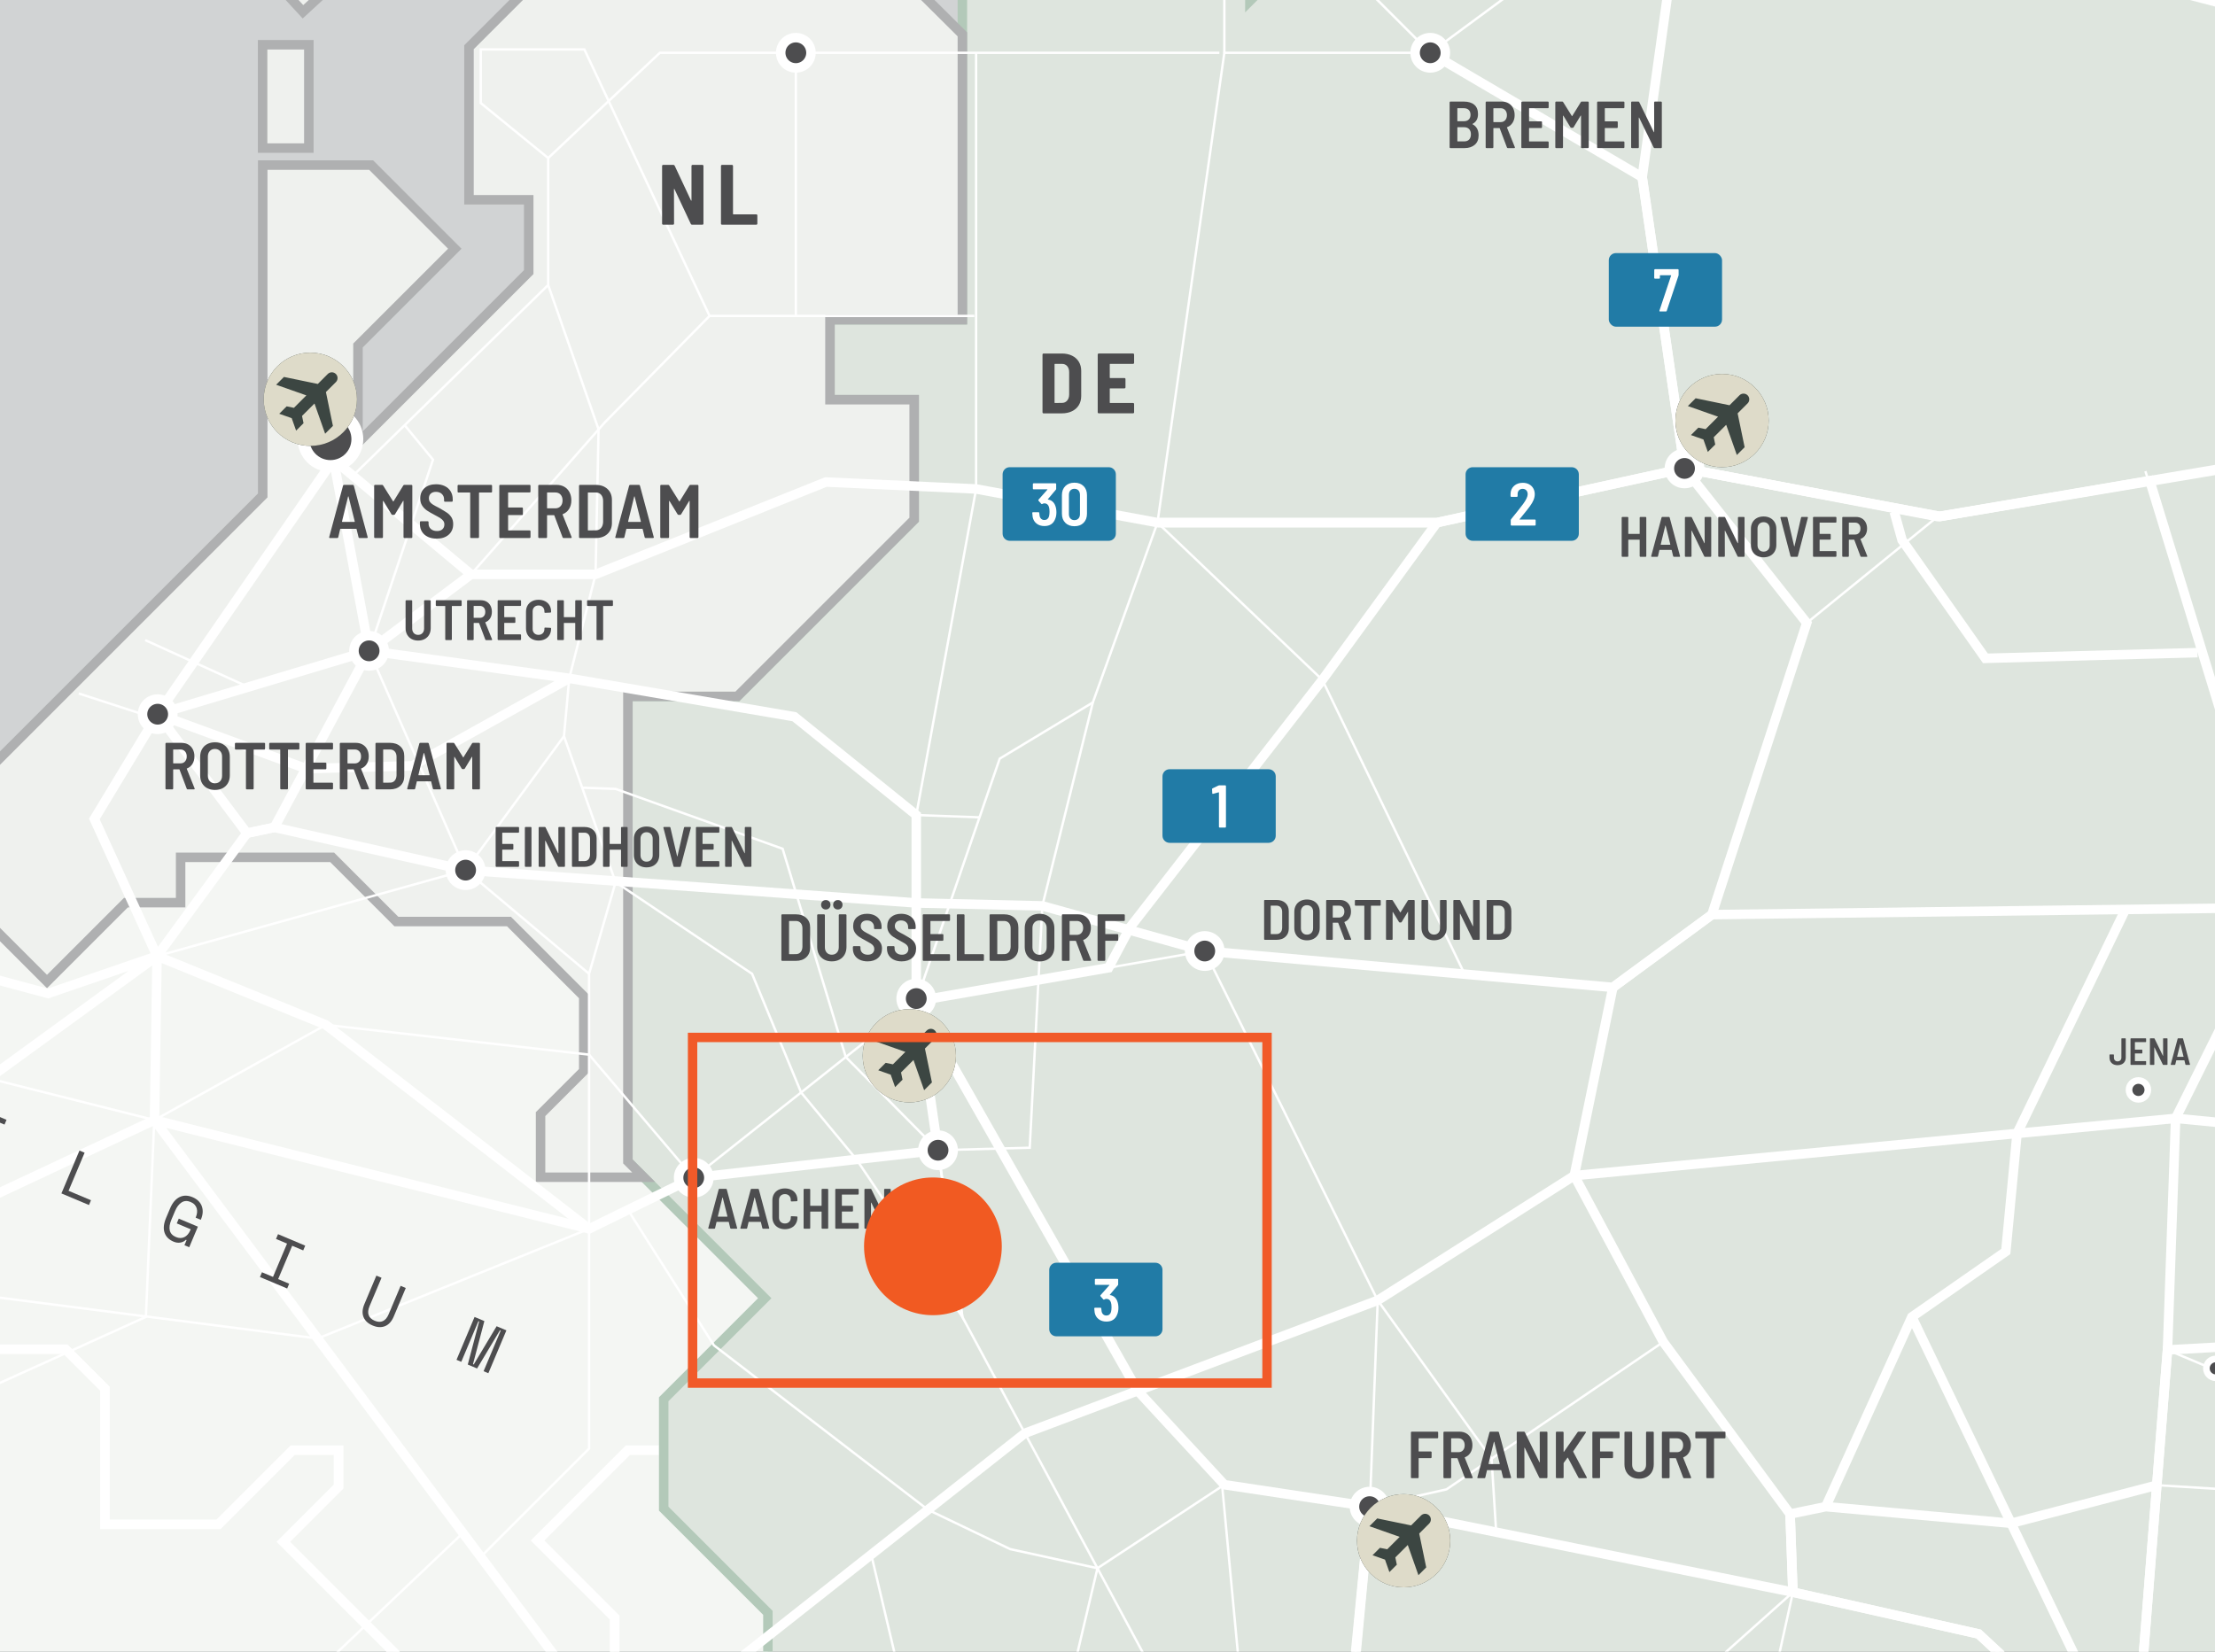 <?xml version="1.0" encoding="UTF-8"?> <svg xmlns="http://www.w3.org/2000/svg" xmlns:xlink="http://www.w3.org/1999/xlink" viewBox="0 0 235.634 175.748"><rect x="0" y="0" width="235.634" height="175.748" fill="#333333" stroke="none"/><defs><clipPath id="clippath"><rect width="235.634" height="175.748" fill="none"></rect></clipPath><clipPath id="clippath-3"><rect width="235.634" height="175.748" fill="none"></rect></clipPath><clipPath id="clippath-4"><rect x="-34.776" y="90.727" width="116.842" height="96.303" fill="none"></rect></clipPath><clipPath id="clippath-5"><rect x="-34.776" y="90.727" width="116.842" height="96.303" fill="none"></rect></clipPath><clipPath id="clippath-6"><rect x="56.483" y="153.811" width="28.663" height="34.542" fill="none"></rect></clipPath><clipPath id="clippath-7"><rect x="56.483" y="153.811" width="28.663" height="34.542" fill="none"></rect></clipPath><clipPath id="clippath-8"><rect x="-258.126" y="110.391" width="389.088" height="378.703" fill="none"></rect></clipPath><clipPath id="clippath-9"><rect x="-258.126" y="110.391" width="389.088" height="378.703" fill="none"></rect></clipPath><clipPath id="clippath-12"><rect width="235.634" height="175.748" fill="none"></rect></clipPath><clipPath id="clippath-13"><rect width="235.634" height="175.748" fill="none"></rect></clipPath><clipPath id="clippath-14"><rect width="235.634" height="175.748" fill="none"></rect></clipPath><clipPath id="clippath-15"><rect width="235.634" height="175.748" fill="none"></rect></clipPath><clipPath id="clippath-16"><rect width="235.634" height="175.748" fill="none"></rect></clipPath><clipPath id="clippath-18"><rect width="235.634" height="175.748" fill="none"></rect></clipPath><clipPath id="clippath-19"><rect width="235.634" height="175.748" fill="none"></rect></clipPath><clipPath id="clippath-20"><rect width="235.634" height="175.748" fill="none"></rect></clipPath><clipPath id="clippath-21"><rect width="235.634" height="175.748" fill="none"></rect></clipPath><clipPath id="clippath-22"><rect width="235.634" height="175.748" fill="none"></rect></clipPath><clipPath id="clippath-23"><rect width="235.634" height="175.748" fill="none"></rect></clipPath><clipPath id="clippath-24"><rect width="235.634" height="175.748" fill="none"></rect></clipPath><clipPath id="clippath-25"><rect width="235.634" height="175.748" fill="none"></rect></clipPath><clipPath id="clippath-26"><rect width="235.634" height="175.748" fill="none"></rect></clipPath><clipPath id="clippath-29"><rect width="235.634" height="175.748" fill="none"></rect></clipPath><clipPath id="clippath-35"><rect width="235.634" height="175.748" fill="none"></rect></clipPath><clipPath id="clippath-36"><rect width="235.634" height="175.748" fill="none"></rect></clipPath><clipPath id="clippath-37"><rect x="17.15" y="77.98" width="34.332" height="7.565" fill="none"></rect></clipPath><clipPath id="clippath-38"><rect x="17.15" y="77.98" width="34.332" height="7.565" fill="none"></rect></clipPath><clipPath id="clippath-44"><rect width="235.634" height="175.748" fill="none"></rect></clipPath><clipPath id="clippath-45"><rect width="235.634" height="175.748" fill="none"></rect></clipPath><clipPath id="clippath-49"><rect width="235.634" height="175.748" fill="none"></rect></clipPath><clipPath id="clippath-50"><rect width="235.634" height="175.748" fill="none"></rect></clipPath><clipPath id="clippath-51"><rect width="235.634" height="175.748" fill="none"></rect></clipPath><clipPath id="clippath-52"><rect width="235.634" height="175.748" fill="none"></rect></clipPath><clipPath id="clippath-53"><rect width="235.634" height="175.748" fill="none"></rect></clipPath><clipPath id="clippath-54"><rect width="235.634" height="175.748" fill="none"></rect></clipPath><clipPath id="clippath-55"><rect width="235.634" height="175.748" fill="none"></rect></clipPath></defs><g><g id="Layer_2" data-name="Layer 2"><g id="Layer_1-2" data-name="Layer 1"><g clip-path="url(#clippath)"><rect width="235.634" height="175.748" fill="#d1d3d4"></rect><g clip-path="url(#clippath-3)"><g><g clip-path="url(#clippath-4)"><polygon points="19.216 91.231 19.216 96.044 13.395 96.044 4.999 104.442 -.935 98.508 -10.452 98.508 -14.146 94.813 -34.27 114.909 -34.27 118.632 -24.53 128.371 -19.045 122.887 -14.146 127.784 -14.146 137.859 -2.95 137.859 -2.95 143.57 6.957 143.57 11.156 147.767 11.156 162.21 23.247 162.21 31.139 154.317 36.009 154.317 36.009 158.179 30.132 164.058 45.413 179.339 51.543 179.339 51.543 185.805 56.162 181.176 65.399 181.176 65.399 172.119 57.197 163.918 66.797 154.317 70.604 154.317 70.604 148.888 81.351 138.14 68.477 125.265 57.506 125.265 57.506 118.547 62.096 113.958 62.096 106.008 54.146 98.059 42.167 98.059 35.338 91.231 19.216 91.231" fill="#f4f6f3"></polygon><g clip-path="url(#clippath-5)"><polygon points="70.604 154.317 66.797 154.317 57.197 163.917 65.398 172.118 65.398 181.176 56.162 181.176 51.543 185.805 51.543 179.339 45.414 179.339 30.132 164.057 36.009 158.179 36.009 154.317 31.139 154.317 23.247 162.21 11.155 162.21 11.155 147.767 6.957 143.57 -2.95 143.57 -2.95 137.859 -14.146 137.859 -14.146 127.783 -19.045 122.886 -24.53 128.371 -34.27 118.631 -34.27 114.909 -14.146 94.813 -10.452 98.507 -.935 98.507 4.998 104.441 13.395 96.044 19.216 96.044 19.216 91.23 35.338 91.23 42.167 98.059 54.146 98.059 62.096 106.008 62.096 113.958 57.505 118.547 57.505 125.264 68.477 125.264 81.351 138.14 70.604 148.887 70.604 154.317" fill="none" stroke="#fff" stroke-miterlimit="10" stroke-width="1.01"></polygon></g></g></g><g><g clip-path="url(#clippath-6)"><polygon points="66.797 154.317 57.197 163.917 65.398 172.118 65.398 181.176 60.654 181.176 67.078 187.568 72.171 182.473 77.545 187.847 83.927 187.847 81.688 185.608 81.688 171.614 70.603 160.53 70.603 154.317 66.797 154.317" fill="#f4f6f3"></polygon><g clip-path="url(#clippath-7)"><polygon points="83.926 187.848 77.546 187.848 72.172 182.474 67.077 187.568 60.654 181.176 65.398 181.176 65.398 172.118 57.196 163.918 66.797 154.317 70.604 154.317 70.604 160.53 81.688 171.614 81.688 185.609 83.926 187.848" fill="none" stroke="#fff" stroke-miterlimit="10" stroke-width="1.01"></polygon></g></g></g><g><g clip-path="url(#clippath-8)"><polygon points="-55.515 110.895 -61.608 116.988 -61.608 151.631 -75.186 165.209 -96.154 165.209 -113.631 182.686 -106.902 189.416 -113.956 196.468 -118.909 191.514 -143.68 191.514 -151.446 183.747 -151.446 174.972 -170.716 174.972 -170.716 192.439 -160.053 203.102 -160.053 224.849 -195.907 224.849 -207.914 212.843 -218.41 212.843 -218.41 220.818 -249.813 220.818 -257.622 228.628 -257.622 238.115 -244.104 238.115 -244.104 247.185 -253.172 247.185 -239.822 260.534 -211.189 260.534 -198.299 273.424 -187.678 273.424 -187.678 284.969 -178.777 284.969 -170.381 293.366 -176.258 299.244 -176.258 308.312 -158.961 325.609 -146.366 325.609 -146.366 403.362 -154.427 411.423 -154.427 442.994 -163.831 452.398 -160.808 455.421 -153.251 455.421 -153.251 464.994 -134.947 464.994 -123.108 476.833 -93.971 476.833 -93.971 471.207 -81.376 471.207 -63.995 488.589 -18.233 488.589 -18.233 460.291 -6.646 448.704 38.359 448.704 47.429 457.772 86.893 457.772 111.747 433.184 111.747 430.4 118.128 424.019 118.128 418.812 100.16 418.812 94.114 412.767 94.114 396.641 99.995 396.641 90.091 386.737 90.091 382.531 85.549 377.991 94.94 377.991 101.475 371.455 101.475 362.694 89.664 350.883 98.284 342.263 92.211 336.188 92.211 319.868 80.48 319.868 64.943 335.405 64.943 329.073 70.59 323.426 70.59 317.03 80.204 307.417 80.204 298.207 98.368 280.044 89.804 280.044 95.681 274.166 103.07 274.166 103.07 277.468 109.396 277.468 114.826 272.038 113.356 272.038 113.356 249.856 118.937 244.273 118.937 221.69 130.248 210.379 118.073 198.203 94.283 198.203 83.926 187.848 77.545 187.848 72.171 182.474 67.078 187.568 60.653 181.176 56.161 181.176 51.544 185.805 51.544 179.34 45.414 179.34 30.132 164.057 36.01 158.18 36.01 154.317 31.14 154.317 23.246 162.21 11.155 162.21 11.155 147.768 6.957 143.569 -2.951 143.569 -2.951 137.86 -14.147 137.86 -14.147 127.784 -19.044 122.886 -24.531 128.371 -34.271 118.631 -34.271 114.909 -30.251 110.895 -55.515 110.895" fill="#f4f6f3"></polygon><g clip-path="url(#clippath-9)"><polygon points="-30.251 110.895 -55.514 110.895 -61.607 116.988 -61.607 151.63 -75.186 165.209 -96.153 165.209 -113.631 182.686 -106.902 189.416 -113.955 196.468 -118.909 191.514 -143.679 191.514 -151.446 183.747 -151.446 174.972 -170.716 174.972 -170.716 192.438 -160.052 203.102 -160.052 224.849 -195.906 224.849 -207.913 212.842 -218.409 212.842 -218.409 220.818 -249.813 220.818 -257.621 228.628 -257.621 238.116 -244.103 238.116 -244.103 247.184 -253.171 247.184 -239.821 260.535 -211.188 260.535 -198.299 273.424 -187.678 273.424 -187.678 284.969 -178.777 284.969 -170.38 293.366 -176.258 299.244 -176.258 308.312 -158.96 325.609 -146.366 325.609 -146.366 403.362 -154.426 411.423 -154.426 442.994 -163.831 452.398 -160.808 455.421 -153.251 455.421 -153.251 464.994 -134.947 464.994 -123.107 476.833 -93.971 476.833 -93.971 471.207 -81.375 471.207 -63.994 488.589 -18.233 488.589 -18.233 460.291 -6.645 448.704 38.36 448.704 47.429 457.772 86.894 457.772 111.748 433.184 111.748 430.399 118.129 424.018 118.129 418.812 100.16 418.812 94.114 412.767 94.114 396.641 99.996 396.641 90.092 386.737 90.092 382.531 85.55 377.991 94.941 377.991 101.475 371.455 101.475 362.694 89.664 350.883 98.285 342.263 92.212 336.189 92.212 319.868 80.48 319.868 64.944 335.405 64.944 329.073 70.59 323.426 70.59 317.03 80.205 307.417 80.205 298.208 98.369 280.044 89.805 280.044 95.682 274.166 103.071 274.166 103.071 277.468 109.397 277.468 114.826 272.038 113.356 272.038 113.356 249.856 118.938 244.274 118.938 221.689 130.248 210.379 118.074 198.203 94.283 198.203 83.926 187.848 77.545 187.848 72.171 182.474 67.078 187.568 60.654 181.176 56.162 181.176 51.544 185.805 51.544 179.34 45.414 179.34 30.132 164.057 36.01 158.18 36.01 154.317 31.14 154.317 23.247 162.21 11.156 162.21 11.156 147.768 6.957 143.569 -2.951 143.569 -2.951 137.86 -14.147 137.86 -14.147 127.784 -19.044 122.886 -24.53 128.371 -34.271 118.632 -34.271 114.909 -30.251 110.895" fill="none" stroke="#fff" stroke-miterlimit="10" stroke-width="1.01"></polygon></g></g></g></g><polygon points="133.062 0 132.963 .099 132.963 0 102.378 0 102.378 34.022 88.292 34.022 88.292 42.529 97.249 42.529 97.249 55.293 78.44 74.101 66.797 74.101 66.797 123.585 81.351 138.14 70.603 148.888 70.603 160.531 81.687 171.615 81.687 175.748 235.634 175.748 235.634 0 133.062 0" fill="#dee5de"></polygon><g clip-path="url(#clippath-12)"><polygon points="320.974 -26.227 286.594 -60.607 269.885 -60.607 235.445 -26.168 206.07 -26.168 228.483 -48.58 207.862 -48.58 198.782 -57.659 185.695 -57.659 185.695 -77.038 146.062 -77.038 156.474 -66.627 156.474 -54.2 147.182 -54.2 147.182 -47.93 152.78 -42.332 152.78 -26.168 143.599 -26.168 143.599 -10.537 132.964 .099 132.964 -18.374 102.379 -18.374 102.379 34.022 88.293 34.022 88.293 42.53 97.25 42.53 97.25 55.293 78.441 74.101 66.797 74.101 66.797 123.585 81.352 138.14 70.604 148.888 70.604 160.531 81.688 171.615 81.688 185.609 94.283 198.204 118.073 198.204 130.249 210.38 118.939 221.69 118.939 244.274 113.356 249.856 113.356 272.038 142.704 272.038 142.704 262.273 150.093 262.273 155.597 267.777 169.349 267.777 176.181 274.61 179.509 271.283 193.728 285.502 200.416 278.814 200.416 272.542 213.515 272.542 213.515 278.429 223.878 278.429 228.63 273.676 233.457 273.676 237.195 269.939 249.368 269.939 256.169 263.138 256.169 266.015 268.745 266.015 280.311 277.58 280.311 263.348 271.2 254.238 271.2 246.597 281.023 236.773 289.422 236.773 289.422 223.086 295.215 223.086 302.184 230.055 302.184 217.124 263.056 177.996 263.056 164.897 249.901 151.742 262.943 138.7 276.042 138.7 287.126 127.616 300.113 127.616 316.907 110.823 326.758 120.674 334.758 120.674 336.229 119.17 336.227 93.527 325.107 82.526 325.107 36.932 311.631 23.456 311.631 17.116 318.493 10.252 318.493 -23.748 320.974 -26.227" fill="none" stroke="#b3c9b9" stroke-miterlimit="10" stroke-width="1.01"></polygon></g><polygon points="54.917 0 49.892 5.025 49.892 21.258 56.246 21.258 56.246 28.956 38.081 47.12 38.081 36.764 48.381 26.464 39.481 17.563 27.949 17.563 27.949 52.717 8.917 71.75 0 80.666 0 99.444 4.998 104.44 13.394 96.044 19.216 96.044 19.216 91.23 35.338 91.23 42.167 98.059 54.147 98.059 62.096 106.008 62.096 113.957 57.505 118.548 57.505 125.265 68.477 125.265 66.797 123.585 66.797 74.101 78.441 74.101 97.25 55.293 97.25 42.529 88.293 42.529 88.293 34.022 102.379 34.022 102.379 3.654 98.701 0 54.917 0" fill="#eff1ee"></polygon><g clip-path="url(#clippath-13)"><polygon points="68.477 125.265 57.505 125.265 57.505 118.547 62.096 113.957 62.096 106.008 54.147 98.06 42.167 98.06 35.338 91.23 19.216 91.23 19.216 96.045 13.395 96.045 4.998 104.441 -.935 98.508 -10.452 98.508 -14.146 94.813 8.916 71.75 27.949 52.718 27.949 17.564 39.481 17.564 48.381 26.465 38.081 36.764 38.081 47.12 56.246 28.955 56.246 21.258 49.892 21.258 49.892 5.024 60.808 -5.891 92.772 -5.891 102.379 3.654 102.379 34.022 88.293 34.022 88.293 42.53 97.25 42.53 97.25 55.293 78.441 74.101 66.797 74.101 66.797 123.585 68.477 125.265" fill="none" stroke="#afb0b1" stroke-miterlimit="10" stroke-width="1.01"></polygon></g><rect x="27.936" y="4.762" width="4.919" height="10.995" fill="#eff1ee"></rect><rect x="27.936" y="4.762" width="4.919" height="10.995" fill="none" stroke="#afb0b1" stroke-miterlimit="10" stroke-width="1.01"></rect><polygon points="31.076 0 32.231 1.254 33.592 0 31.076 0" fill="#eff1ee"></polygon><g clip-path="url(#clippath-14)"><rect x="29.87" y="-4.793" width="9.442" height="3.282" transform="translate(11.281 22.599) rotate(-42.642)" fill="none" stroke="#afb0b1" stroke-miterlimit="10" stroke-width="1.01"></rect><polyline points="461.389 272.096 425.881 276.114 406.269 261.132 406.454 242.971 395.706 221.764 374.793 199.644 321.291 152.28 311.348 131.448 293.787 111.902 293.787 77.136 281.798 38.353 263.569 32.225 252.707 4.609 179.334 -14.451 152.15 5.616 130.248 5.616 123.135 55.611 116.258 74.745 106.35 80.724 97.473 106.531 102.378 140.129 126.358 184.746 142.131 198.393 184.68 196.804 227.117 189.415" fill="none" stroke="#fff" stroke-miterlimit="10" stroke-width=".253"></polyline></g><polyline points="179.201 49.843 192.205 66.286 182.112 97.323" fill="none" stroke="#fff" stroke-miterlimit="10" stroke-width=".253"></polyline><g clip-path="url(#clippath-15)"><polyline points="97.473 106.531 128.162 101.194 171.578 105.067 182.111 97.323 242.605 96.563 228.231 50.137" fill="none" stroke="#fff" stroke-miterlimit="10" stroke-width=".253"></polyline><polyline points="-18.723 135.677 -1.009 114.615 16.705 101.734 49.532 92.587 97.474 96.08" fill="none" stroke="#fff" stroke-miterlimit="10" stroke-width=".253"></polyline><polyline points="168.593 268.68 145.264 280.066 146.166 267.896 154.014 263.464 145.264 255.245 158.427 198.28 190.734 169.418" fill="none" stroke="#fff" stroke-miterlimit="10" stroke-width=".253"></polyline><polyline points="226.986 189.207 230.58 143.639 238.327 143.214" fill="none" stroke="#fff" stroke-miterlimit="10" stroke-width="1.01"></polyline><polyline points="232.137 221.332 245.612 205.99 249.872 185.207 250.887 162.065 238.327 143.212 259.499 121.691 281.329 114.197 242.605 96.563" fill="none" stroke="#fff" stroke-miterlimit="10" stroke-width="1.01"></polyline><polyline points="230.579 143.639 231.445 118.999 242.604 96.563" fill="none" stroke="#fff" stroke-miterlimit="10" stroke-width=".253"></polyline></g><polyline points="145.724 160.317 146.564 138.366 128.162 101.195" fill="none" stroke="#fff" stroke-miterlimit="10" stroke-width=".253"></polyline><polyline points="97.473 106.531 120.639 147.565 130.248 157.981 145.724 160.317 153.881 158.476 176.941 142.788 167.473 125.093 171.578 105.067" fill="none" stroke="#fff" stroke-miterlimit="10" stroke-width=".253"></polyline><polyline points="16.773 75.995 39.265 69.251 60.558 72.18 84.508 76.264" fill="none" stroke="#fff" stroke-miterlimit="10" stroke-width=".253"></polyline><g clip-path="url(#clippath-16)"><polyline points="75.947 178.631 109.03 152.507 146.564 138.364 167.473 125.092 231.445 118.999 259.499 121.691 242.604 96.563 266.428 47.05 281.797 38.352 302.754 -13.374 332.56 -15.265 369.531 -35.124 404.989 -56.184 438.006 -60.022 444.255 -3.868 461.761 57.595 414.373 50.249 352.931 46.011 285.248 49.516 266.428 47.05 237.849 49.6 206.127 54.969 179.2 49.843 152.863 55.61 123.134 55.61" fill="none" stroke="#fff" stroke-miterlimit="10" stroke-width="1.01"></polyline><polyline points="462.224 57.944 395.677 113.351 386.052 140.129 368.615 140.129 355.028 152.415 321.291 152.28 285.909 166.859 276.87 168.315 271.427 169.192 249.872 185.208 226.986 189.208 210.487 173.864 190.734 169.419 145.723 160.317 143.451 183.557 142.132 198.546 134.09 209.427 129.97 215.364 115.565 260.188" fill="none" stroke="#fff" stroke-miterlimit="10" stroke-width=".253"></polyline></g><line x1="192.204" y1="66.286" x2="206.128" y2="54.969" fill="none" stroke="#fff" stroke-miterlimit="10" stroke-width=".253"></line><polyline points="194.224 160.317 203.386 140.129 213.381 133.167 214.577 120.606 226.107 96.771" fill="none" stroke="#fff" stroke-miterlimit="10" stroke-width="1.01"></polyline><g clip-path="url(#clippath-18)"><path d="M214.105,290.662l-10.219-10.597v-8.223l-16.792-21.495c.777-4.505.372-20.399.372-20.399l-2.786-33.143,6.054-27.386" fill="none" stroke="#fff" stroke-miterlimit="10" stroke-width=".253"></path><line x1="203.386" y1="140.129" x2="226.986" y2="189.207" fill="none" stroke="#fff" stroke-miterlimit="10" stroke-width="1.01"></line></g><polyline points="155.815 103.66 140.674 72.346 123.134 55.609 103.838 52.028 87.856 51.289 63.357 61.114 50.105 61.114 39.265 69.251" fill="none" stroke="#fff" stroke-miterlimit="10" stroke-width=".253"></polyline><polyline points="179.201 49.843 174.698 18.855 152.151 5.616" fill="none" stroke="#fff" stroke-miterlimit="10" stroke-width=".253"></polyline><g clip-path="url(#clippath-19)"><polyline points="174.698 18.855 179.334 -14.451 184.68 -54.745" fill="none" stroke="#fff" stroke-miterlimit="10" stroke-width=".253"></polyline></g><polyline points="51.142 165.661 62.667 154.136 62.667 103.619 65.487 93.869 59.997 78.333 60.557 72.18 63.356 61.114 63.677 45.689" fill="none" stroke="#fff" stroke-miterlimit="10" stroke-width=".253"></polyline><g clip-path="url(#clippath-20)"><polyline points="-26.472 153.21 -18.722 135.676 16.437 119.181 -22.651 109.348 -28.201 114.903" fill="none" stroke="#fff" stroke-miterlimit="10" stroke-width=".253"></polyline><line x1="49.241" y1="163.115" x2="21.215" y2="189.752" fill="none" stroke="#fff" stroke-miterlimit="10" stroke-width=".253"></line><polyline points="73.778 125.318 62.667 130.756 33.793 142.426 -18.724 135.677 -41.395 113.444 -55.555 113.444" fill="none" stroke="#fff" stroke-miterlimit="10" stroke-width=".253"></polyline><polyline points="-18.723 135.677 -17.953 99.515 5.112 105.712 16.705 101.734" fill="none" stroke="#fff" stroke-miterlimit="10" stroke-width=".253"></polyline><polyline points="-22.438 157.287 15.521 140.129 16.45 118.246" fill="none" stroke="#fff" stroke-miterlimit="10" stroke-width=".253"></polyline></g><line x1="34.666" y1="109.051" x2="16.705" y2="101.733" fill="none" stroke="#fff" stroke-miterlimit="10" stroke-width=".253"></line><line x1="16.436" y1="119.181" x2="62.667" y2="130.756" fill="none" stroke="#fff" stroke-miterlimit="10" stroke-width=".253"></line><polyline points="26.269 88.655 29.186 88.039 39.265 69.251 16.772 75.995" fill="none" stroke="#fff" stroke-miterlimit="10" stroke-width=".253"></polyline><polyline points="16.773 75.995 32.77 81.86 44.116 81.479 60.558 72.18" fill="none" stroke="#fff" stroke-miterlimit="10" stroke-width=".253"></polyline><polyline points="16.436 119.181 34.665 109.051 62.667 112.219 73.778 125.318" fill="none" stroke="#fff" stroke-miterlimit="10" stroke-width=".253"></polyline><line x1="73.778" y1="125.318" x2="97.473" y2="106.532" fill="none" stroke="#fff" stroke-miterlimit="10" stroke-width=".253"></line><line x1="34.666" y1="109.051" x2="62.667" y2="130.756" fill="none" stroke="#fff" stroke-miterlimit="10" stroke-width=".253"></line><polyline points="35.486 48.909 39.265 69.251 49.532 92.586 62.668 103.62" fill="none" stroke="#fff" stroke-miterlimit="10" stroke-width=".253"></polyline><polyline points="84.507 76.264 97.473 86.724 104.201 86.97" fill="none" stroke="#fff" stroke-miterlimit="10" stroke-width=".253"></polyline><polyline points="99.789 122.391 109.543 122.126 110.883 96.389 116.258 74.744" fill="none" stroke="#fff" stroke-miterlimit="10" stroke-width=".253"></polyline><line x1="50.105" y1="61.114" x2="35.486" y2="48.909" fill="none" stroke="#fff" stroke-miterlimit="10" stroke-width=".253"></line><polyline points="146.564 138.365 158.676 155.214 159.162 163.002" fill="none" stroke="#fff" stroke-miterlimit="10" stroke-width=".253"></polyline><g clip-path="url(#clippath-21)"><polyline points="75.947 178.631 84.973 186.315 99.788 195.455 92.661 165.324" fill="none" stroke="#fff" stroke-miterlimit="10" stroke-width=".253"></polyline><polyline points="234.986 239.449 210.816 228.573 187.465 229.947 154.172 214.467 145.264 211.789 134.089 209.427 128.161 205.288 133.064 190.548 130.018 158.132 116.749 166.868 110.994 191.191" fill="none" stroke="#fff" stroke-miterlimit="10" stroke-width=".253"></polyline></g><polyline points="39.264 69.252 46.063 48.91 43.099 45.303" fill="none" stroke="#fff" stroke-miterlimit="10" stroke-width=".253"></polyline><polyline points="229.445 158.032 213.947 162.088 194.225 160.317 190.431 161.102 190.734 169.418" fill="none" stroke="#fff" stroke-miterlimit="10" stroke-width="1.01"></polyline><line x1="190.43" y1="161.103" x2="176.94" y2="142.788" fill="none" stroke="#fff" stroke-miterlimit="10" stroke-width=".253"></line><polyline points="16.705 101.733 26.269 88.655 16.773 75.994" fill="none" stroke="#fff" stroke-miterlimit="10" stroke-width=".253"></polyline><polyline points="39.264 69.252 26.483 73.129 15.444 68.112" fill="none" stroke="#fff" stroke-miterlimit="10" stroke-width=".253"></polyline><polyline points="66.797 128.734 75.948 143.151 98.72 160.649 107.462 164.834 116.75 166.869" fill="none" stroke="#fff" stroke-miterlimit="10" stroke-width=".253"></polyline><polyline points="39.264 69.252 29.187 88.04 49.533 92.587" fill="none" stroke="#fff" stroke-miterlimit="10" stroke-width=".253"></polyline><polyline points="97.473 96.225 102.286 96.381 110.882 96.39 128.162 101.195" fill="none" stroke="#fff" stroke-miterlimit="10" stroke-width=".253"></polyline><line x1="49.532" y1="92.587" x2="59.997" y2="78.334" fill="none" stroke="#fff" stroke-miterlimit="10" stroke-width=".253"></line><polyline points="99.789 122.391 89.975 112.476 83.255 90.313 65.488 83.946 61.935 83.816" fill="none" stroke="#fff" stroke-miterlimit="10" stroke-width=".253"></polyline><polyline points="65.488 93.869 80.008 103.62 85.222 116.245 91.112 123.367 102.378 140.129 97.473 106.531 97.473 86.724 103.839 52.028 103.839 5.615" fill="none" stroke="#fff" stroke-miterlimit="10" stroke-width=".253"></polyline><polyline points="58.315 16.816 70.201 5.616 129.715 5.616" fill="none" stroke="#fff" stroke-miterlimit="10" stroke-width=".253"></polyline><g clip-path="url(#clippath-22)"><line x1="130.248" y1="5.616" x2="130.248" y2="-12.841" fill="none" stroke="#fff" stroke-miterlimit="10" stroke-width=".253"></line><polyline points="152.15 5.616 144.949 -1.586 144.949 -14.451" fill="none" stroke="#fff" stroke-miterlimit="10" stroke-width=".253"></polyline></g><polyline points="50.105 61.114 64.366 44.915 75.484 33.617 62.168 5.261 51.142 5.261 51.142 10.965 58.315 16.815 58.315 30.326 37.54 50.623 35.486 48.909" fill="none" stroke="#fff" stroke-miterlimit="10" stroke-width=".253"></polyline><line x1="63.678" y1="45.689" x2="58.315" y2="30.327" fill="none" stroke="#fff" stroke-miterlimit="10" stroke-width=".253"></line><line x1="75.484" y1="33.617" x2="103.648" y2="33.617" fill="none" stroke="#fff" stroke-miterlimit="10" stroke-width=".253"></line><line x1="84.663" y1="33.617" x2="84.663" y2="5.616" fill="none" stroke="#fff" stroke-miterlimit="10" stroke-width=".253"></line><line x1="15.162" y1="75.995" x2="8.381" y2="73.79" fill="none" stroke="#fff" stroke-miterlimit="10" stroke-width=".253"></line><g clip-path="url(#clippath-23)"><line x1="229.445" y1="158.032" x2="248.997" y2="159.229" fill="none" stroke="#fff" stroke-miterlimit="10" stroke-width=".253"></line><polyline points="230.579 143.639 241.736 148.332 246.171 154.986 250.887 152.203 258.323 155.338" fill="none" stroke="#fff" stroke-miterlimit="10" stroke-width=".253"></polyline><polyline points="234.986 239.449 285.031 199.972 285.031 167.127" fill="none" stroke="#fff" stroke-miterlimit="10" stroke-width=".253"></polyline><polyline points="244.524 -95.705 244.524 -70.23 220.725 -46.169 179.335 -14.451 174.699 18.855 179.2 49.843 192.204 66.286 182.111 97.322 171.578 105.066 167.473 125.092 176.941 142.787 190.43 161.103 190.733 169.418 210.486 173.864 226.986 189.207 235.045 239.729 237.891 253.31 255.037 258.184 255.037 268.874 250.044 273.005 242.036 282.524 232.043 285.384 232.043 312.588 227.325 323.192" fill="none" stroke="#fff" stroke-miterlimit="10" stroke-width="1.01"></polyline><polyline points="285.249 49.516 266.429 47.052 238.797 49.516 206.384 54.955 179.201 49.843 152.863 55.61 123.135 55.61 103.839 52.028 87.857 51.29 63.356 61.115 50.105 61.115 35.486 48.909" fill="none" stroke="#fff" stroke-miterlimit="10" stroke-width="1.01"></polyline></g><polyline points="16.773 75.995 39.265 69.251 50.105 61.114" fill="none" stroke="#fff" stroke-miterlimit="10" stroke-width="1.01"></polyline><g clip-path="url(#clippath-24)"><polyline points="266.429 47.051 263.57 32.224 252.707 4.608 179.335 -14.451" fill="none" stroke="#fff" stroke-miterlimit="10" stroke-width="1.01"></polyline><polyline points="73.079 220.273 74.551 200.719 75.947 178.632 60.397 178.057 16.435 119.181 -18.724 135.676 -22.958 145.347 -26.472 153.21" fill="none" stroke="#fff" stroke-miterlimit="10" stroke-width="1.01"></polyline><polyline points="16.436 119.181 16.705 101.733 5.112 105.712 -17.954 99.515 -18.723 135.676 -1.009 114.614 16.705 101.733 10.036 87.144 16.772 75.995 35.486 48.909" fill="none" stroke="#fff" stroke-miterlimit="10" stroke-width="1.01"></polyline></g><polyline points="16.436 119.181 62.667 130.756 73.778 125.318 99.788 122.392 98.221 111.655 97.473 106.531 117.933 102.974 120.224 98.659 140.674 72.346 152.863 55.61" fill="none" stroke="#fff" stroke-miterlimit="10" stroke-width="1.01"></polyline><g clip-path="url(#clippath-25)"><polyline points="97.473 106.531 121.028 147.988 130.248 157.981 145.724 160.317 143.53 182.749 142.131 198.546 134.09 209.427 129.971 215.364 115.564 260.187 118.646 274.423 139.137 296.133 140.747 300.023" fill="none" stroke="#fff" stroke-miterlimit="10" stroke-width="1.01"></polyline></g><polyline points="35.486 48.909 39.265 69.251 60.558 72.18 84.508 76.264 97.474 86.724 97.474 106.531" fill="none" stroke="#fff" stroke-miterlimit="10" stroke-width="1.01"></polyline><polyline points="62.667 130.755 34.666 109.05 16.705 101.733 26.269 88.655 29.187 88.039 39.264 69.251" fill="none" stroke="#fff" stroke-miterlimit="10" stroke-width="1.01"></polyline><g clip-path="url(#clippath-26)"><polyline points="60.557 72.18 43.866 81.488 32.576 81.789 16.772 75.995 26.269 88.655 29.186 88.039 49.532 92.586 97.472 96.08 110.881 96.389 128.161 101.194 171.578 105.066 182.112 97.322 242.604 96.562 281.329 114.197 352.926 101.194 376.702 107.954" fill="none" stroke="#fff" stroke-miterlimit="10" stroke-width="1.01"></polyline><polyline points="152.15 5.616 174.699 18.856 179.201 49.843 206.383 54.955 228.697 51.15 242.605 96.564 281.328 114.198 293.786 111.901 311.349 131.449 321.29 152.28 374.792 199.644 395.704 221.764 406.454 242.971 406.27 261.132 425.88 276.114 461.39 272.096 481.039 332.514 529.937 332.514 529.937 349.532 548.566 349.532 561.221 394.042 581.386 413.895 564.227 430.682 564.227 437.13 593.526 465.788 586.719 467.66 578.198 512.714 578.198 534.854 569.679 557.768 558.625 562.388 558.625 580.321 568.888 590.584" fill="none" stroke="#fff" stroke-miterlimit="10" stroke-width="1.01"></polyline><polyline points="226.986 189.207 229.444 158.032 230.58 143.639 231.445 118.999 242.605 96.563 266.429 47.051 281.798 38.352 293.787 77.135 293.787 111.902" fill="none" stroke="#fff" stroke-miterlimit="10" stroke-width="1.01"></polyline><polyline points="134.09 209.427 142.132 198.546 145.724 160.317 190.734 169.418 210.486 173.864 226.986 189.207 249.871 185.208 271.427 169.191 285.909 166.859 321.291 152.28 355.332 152.141 374.792 164.689 399.753 180.784 412.031 183.605 423.212 172.016 449.756 186.537 449.797 201.059 527.041 201.059 527.041 214.18 567.014 214.602" fill="none" stroke="#fff" stroke-miterlimit="10" stroke-width="1.01"></polyline></g><polyline points="201.513 54.47 202.344 57.469 211.208 70.05 233.769 69.445" fill="none" stroke="#fff" stroke-miterlimit="10" stroke-width="1.01"></polyline><g><path d="M110.934,43.948c-.021-.021-.031-.047-.031-.077v-6.145c0-.03.01-.056.031-.077s.047-.032.078-.032h1.954c.405,0,.765.076,1.077.228s.553.367.723.646.254.603.254.973v2.672c0,.37-.084.694-.254.973-.17.279-.41.494-.723.646s-.672.228-1.077.228h-1.954c-.031,0-.057-.011-.078-.032ZM112.23,42.881l.745-.01c.225,0,.406-.08.545-.24.141-.161.213-.374.219-.641v-2.382c0-.272-.07-.489-.209-.65-.14-.16-.324-.24-.555-.24h-.745c-.03,0-.046.015-.046.045v4.072c0,.03.016.046.046.046Z" fill="#4d4d4f"></path><path d="M120.616,38.685c-.021.021-.047.032-.078.032h-2.436c-.031,0-.045.015-.045.045v1.418c0,.03.014.046.045.046h1.518c.031,0,.057.011.078.031.021.021.031.047.031.077v.882c0,.03-.011.057-.031.077-.021.021-.047.032-.078.032h-1.518c-.031,0-.045.016-.045.046v1.463c0,.03.014.046.045.046h2.436c.031,0,.057.011.078.031.021.021.031.047.031.077v.882c0,.03-.011.057-.031.077-.021.021-.047.032-.078.032h-3.654c-.029,0-.056-.011-.076-.032-.021-.021-.032-.047-.032-.077v-6.145c0-.03.011-.056.032-.077.021-.021.047-.032.076-.032h3.654c.031,0,.057.011.078.032.021.021.031.047.031.077v.882c0,.03-.011.056-.031.077Z" fill="#4d4d4f"></path></g><g><path d="M73.593,17.578c.021-.021.047-.032.077-.032h1.055c.03,0,.056.011.077.032.021.021.032.047.032.077v6.145c0,.03-.011.057-.032.077-.021.021-.047.032-.077.032h-1.109c-.061,0-.103-.027-.127-.082l-1.736-3.699c-.012-.019-.024-.027-.036-.027-.012,0-.019.012-.019.036l.009,3.663c0,.03-.011.057-.032.077-.021.021-.047.032-.077.032h-1.055c-.03,0-.056-.011-.077-.032-.021-.021-.032-.047-.032-.077v-6.145c0-.03.01-.056.032-.077.021-.021.047-.032.077-.032h1.1c.061,0,.103.027.127.082l1.736,3.699c.012.019.024.027.036.027s.019-.012.019-.036v-3.663c0-.03.01-.056.032-.077Z" fill="#4d4d4f"></path><path d="M76.729,23.877c-.021-.021-.032-.047-.032-.077v-6.145c0-.03.01-.056.032-.077.021-.021.047-.032.077-.032h1.063c.03,0,.056.011.077.032.021.021.032.047.032.077v5.108c0,.03.015.046.045.046h2.436c.03,0,.056.011.077.031.021.021.032.047.032.077v.882c0,.03-.011.057-.032.077-.021.021-.047.032-.077.032h-3.654c-.03,0-.056-.011-.077-.032Z" fill="#4d4d4f"></path></g><g clip-path="url(#clippath-35)"><g><path d="M-2.069,117.992l2.763,1.163-.214.509-2.215-.933-.637,1.512,2.176.916-.214.508-2.176-.916-.642,1.523,2.254.95-.214.509-2.802-1.181,1.921-4.561Z" fill="#4d4d4f"></path><path d="M8.454,122.425l.547.23-1.707,4.053,2.385,1.004-.214.51-2.932-1.235,1.921-4.562Z" fill="#4d4d4f"></path><path d="M19.02,129.669l2.032.855-.923,2.19-.508-.214.23-.548-.078-.032c-.154.159-.35.259-.586.297-.236.039-.478.006-.726-.099-.491-.207-.81-.527-.956-.962-.146-.436-.092-.957.164-1.565l.429-1.017c.249-.59.583-.989,1.002-1.196.42-.206.882-.204,1.386.009.26.109.473.249.637.417.165.169.282.357.354.563.071.207.099.426.084.656-.016.232-.073.463-.169.693l-.033.078-.547-.23.033-.078c.062-.147.102-.301.119-.457.017-.155.006-.305-.034-.447-.04-.142-.112-.272-.219-.391-.106-.119-.252-.218-.439-.297-.352-.148-.669-.131-.954.051-.284.183-.513.482-.688.899l-.396.938c-.188.448-.246.829-.171,1.144.074.315.292.549.652.701.326.137.625.141.897.01.273-.131.488-.383.645-.757l.033-.078-1.485-.626.215-.508Z" fill="#4d4d4f"></path><path d="M29.576,131.324l2.894,1.219-.214.508-1.172-.494-1.493,3.544,1.172.494-.214.509-2.893-1.219.214-.509,1.173.494,1.493-3.544-1.173-.494.214-.508Z" fill="#4d4d4f"></path><path d="M40.587,135.963l-1.274,3.022c-.156.37-.188.686-.095.947.091.261.305.461.64.603.334.141.626.153.878.036.251-.116.455-.359.61-.729l1.273-3.022.548.23-1.274,3.023c-.223.529-.533.875-.927,1.035-.396.162-.836.14-1.322-.065-.487-.205-.811-.505-.972-.9-.161-.395-.129-.857.094-1.388l1.273-3.022.548.23Z" fill="#4d4d4f"></path><path d="M50.484,140.132l1.043.439-1.21,4.584.078.033,2.435-4.068,1.042.439-1.921,4.561-.508-.213,1.823-4.326-.078-.033-2.435,4.068-.99-.418,1.21-4.584-.078-.033-1.823,4.326-.508-.214,1.921-4.562Z" fill="#4d4d4f"></path></g></g><g clip-path="url(#clippath-36)"><g><g clip-path="url(#clippath-37)"><g clip-path="url(#clippath-38)"><g><path d="M19.865,83.922l-.764-2.029c-.009-.019-.021-.028-.035-.028h-.608c-.024,0-.036.012-.036.035v2.008c0,.023-.008.044-.024.061-.017.017-.037.024-.06.024h-.651c-.023,0-.043-.008-.06-.024s-.024-.037-.024-.061v-4.779c0-.023.008-.043.024-.06s.037-.025.06-.025h1.633c.269,0,.507.061.714.181.207.12.368.29.48.509.113.22.17.471.17.753,0,.307-.071.573-.212.799-.141.227-.334.387-.58.481-.023.009-.031.025-.021.049l.834,2.079c.005.009.007.023.007.042,0,.038-.024.057-.071.057h-.679c-.052,0-.085-.023-.099-.07ZM18.422,79.785v1.407c0,.023.012.035.036.035h.742c.198,0,.358-.066.481-.201.123-.135.184-.312.184-.534,0-.226-.061-.406-.184-.54-.123-.135-.283-.202-.481-.202h-.742c-.024,0-.036.012-.036.035Z" fill="#4d4d4f"></path><path d="M22.039,83.865c-.238-.128-.422-.308-.551-.541-.13-.233-.195-.503-.195-.81v-1.994c0-.302.065-.568.195-.802.129-.233.313-.414.551-.541.238-.128.513-.191.824-.191.316,0,.593.063.831.191.238.127.423.308.555.541s.198.5.198.802v1.994c0,.307-.066.576-.198.81s-.317.413-.555.541c-.238.127-.515.19-.831.19-.311,0-.586-.063-.824-.19ZM23.417,83.126c.139-.148.208-.34.208-.576v-2.05c0-.241-.07-.436-.208-.584-.139-.148-.324-.223-.555-.223-.226,0-.408.074-.544.223s-.205.343-.205.584v2.05c0,.236.068.428.205.576s.318.223.544.223c.231,0,.416-.074.555-.223Z" fill="#4d4d4f"></path><path d="M28.175,79.068c.017.017.024.036.024.06v.545c0,.023-.008.043-.024.06s-.037.024-.06.024h-1.096c-.023,0-.035.013-.035.036v4.114c0,.023-.008.044-.025.061s-.037.024-.06.024h-.65c-.023,0-.043-.008-.06-.024s-.025-.037-.025-.061v-4.114c0-.023-.012-.036-.035-.036h-1.053c-.024,0-.044-.008-.06-.024-.017-.017-.025-.036-.025-.06v-.545c0-.023.008-.043.025-.06.016-.017.036-.025.06-.025h3.04c.023,0,.043.009.06.025Z" fill="#4d4d4f"></path><path d="M31.824,79.068c.017.017.024.036.024.06v.545c0,.023-.008.043-.024.06s-.037.024-.06.024h-1.096c-.023,0-.035.013-.035.036v4.114c0,.023-.008.044-.025.061s-.037.024-.06.024h-.65c-.023,0-.043-.008-.06-.024s-.025-.037-.025-.061v-4.114c0-.023-.012-.036-.035-.036h-1.053c-.024,0-.044-.008-.06-.024-.017-.017-.025-.036-.025-.06v-.545c0-.023.008-.043.025-.06.016-.017.036-.025.06-.025h3.04c.023,0,.043.009.06.025Z" fill="#4d4d4f"></path><path d="M35.401,79.725c-.017.017-.037.024-.06.024h-1.965c-.024,0-.036.012-.036.035v1.329c0,.024.012.036.036.036h1.258c.023,0,.043.008.06.024s.025.036.025.061v.537c0,.023-.008.043-.025.06s-.037.025-.06.025h-1.258c-.024,0-.036.012-.036.035v1.357c0,.023.012.035.036.035h1.965c.023,0,.043.009.06.024.017.017.025.037.025.061v.537c0,.023-.008.044-.025.061s-.037.024-.06.024h-2.736c-.023,0-.043-.008-.06-.024s-.024-.037-.024-.061v-4.779c0-.023.008-.043.024-.06s.037-.025.06-.025h2.736c.023,0,.043.009.06.025s.025.036.025.06v.537c0,.024-.008.044-.025.061Z" fill="#4d4d4f"></path><path d="M38.409,83.922l-.764-2.029c-.009-.019-.021-.028-.035-.028h-.608c-.024,0-.036.012-.036.035v2.008c0,.023-.008.044-.024.061-.017.017-.037.024-.06.024h-.651c-.023,0-.043-.008-.06-.024s-.024-.037-.024-.061v-4.779c0-.023.008-.043.024-.06s.037-.025.06-.025h1.633c.269,0,.507.061.714.181.207.12.368.29.48.509.113.22.17.471.17.753,0,.307-.071.573-.212.799-.141.227-.334.387-.58.481-.023.009-.031.025-.021.049l.834,2.079c.005.009.007.023.007.042,0,.038-.024.057-.071.057h-.679c-.052,0-.085-.023-.099-.07ZM36.967,79.785v1.407c0,.023.012.035.036.035h.742c.198,0,.358-.066.481-.201.123-.135.184-.312.184-.534,0-.226-.061-.406-.184-.54-.123-.135-.283-.202-.481-.202h-.742c-.024,0-.036.012-.036.035Z" fill="#4d4d4f"></path><path d="M39.968,83.968c-.017-.017-.024-.037-.024-.061v-4.779c0-.023.008-.043.024-.06s.037-.025.06-.025h1.464c.457,0,.824.128,1.099.382.276.255.414.594.414,1.019v2.149c0,.424-.138.763-.414,1.018-.275.255-.642.382-1.099.382h-1.464c-.023,0-.043-.008-.06-.024ZM40.799,83.285l.7-.007c.203,0,.365-.069.488-.209.123-.139.188-.328.198-.569v-1.965c0-.24-.062-.432-.188-.573-.125-.141-.291-.212-.499-.212h-.7c-.024,0-.036.012-.036.035v3.465c0,.023.012.035.036.035Z" fill="#4d4d4f"></path><path d="M46.052,83.922l-.184-.757c-.005-.019-.017-.028-.036-.028h-1.457c-.019,0-.03.01-.035.028l-.177.757c-.014.047-.047.07-.099.07h-.671c-.062,0-.085-.03-.071-.092l1.287-4.786c.014-.048.047-.071.099-.071h.806c.052,0,.084.023.099.071l1.287,4.786.007.028c0,.042-.026.063-.078.063h-.679c-.052,0-.085-.023-.099-.07ZM44.518,82.482c.009.008.019.011.028.011h1.117c.009,0,.019-.003.028-.011.009-.007.012-.018.007-.031l-.58-2.319c-.005-.014-.012-.021-.021-.021-.009,0-.017.008-.021.021l-.565,2.319c-.005.014-.002.024.007.031Z" fill="#4d4d4f"></path><path d="M50.315,79.043h.657c.023,0,.043.009.06.025s.025.036.025.06v4.779c0,.023-.008.044-.025.061s-.037.024-.06.024h-.65c-.023,0-.043-.008-.06-.024s-.025-.037-.025-.061v-3.351c0-.02-.004-.03-.014-.032-.009-.002-.019.004-.028.018l-.749,1.237c-.019.038-.052.057-.099.057h-.134c-.047,0-.081-.019-.099-.057l-.75-1.23c-.009-.014-.019-.02-.028-.018-.009.003-.014.014-.014.032v3.344c0,.023-.008.044-.024.061-.017.017-.037.024-.06.024h-.651c-.023,0-.043-.008-.06-.024s-.024-.037-.024-.061v-4.779c0-.023.008-.043.024-.06s.037-.025.06-.025h.651c.047,0,.08.02.099.057l.926,1.478c.014.028.028.028.042,0l.912-1.478c.019-.037.052-.057.099-.057Z" fill="#4d4d4f"></path></g></g></g></g></g><g><path d="M43.783,67.995c-.202-.109-.358-.264-.47-.464-.111-.199-.167-.431-.167-.693v-2.896c0-.021.007-.038.021-.052.014-.015.031-.021.052-.021h.558c.02,0,.037.007.051.021.014.014.021.031.021.052v2.933c0,.202.058.366.173.491s.268.188.458.188.343-.062.46-.188.176-.289.176-.491v-2.933c0-.021.007-.038.021-.052.014-.015.031-.021.051-.021h.558c.02,0,.038.007.052.021.014.014.021.031.021.052v2.896c0,.263-.056.494-.167.693-.111.2-.268.354-.47.464s-.437.164-.703.164c-.263,0-.495-.055-.697-.164Z" fill="#4d4d4f"></path><path d="M49.089,63.889c.014.014.021.031.021.052v.466c0,.021-.007.038-.021.052-.014.015-.031.021-.052.021h-.939c-.021,0-.03.01-.03.03v3.527c0,.02-.007.037-.021.051-.014.015-.031.021-.051.021h-.558c-.021,0-.038-.007-.052-.021-.014-.014-.021-.031-.021-.051v-3.527c0-.021-.01-.03-.03-.03h-.903c-.021,0-.038-.007-.052-.021-.014-.014-.021-.031-.021-.052v-.466c0-.021.007-.038.021-.052.014-.015.031-.021.052-.021h2.605c.021,0,.038.007.052.021Z" fill="#4d4d4f"></path><path d="M51.625,68.05l-.655-1.739c-.008-.016-.018-.024-.03-.024h-.521c-.02,0-.03.011-.03.03v1.722c0,.02-.007.037-.021.051-.015.015-.032.021-.052.021h-.558c-.02,0-.037-.007-.051-.021-.014-.014-.021-.031-.021-.051v-4.097c0-.021.007-.038.021-.052.014-.015.031-.021.051-.021h1.4c.23,0,.434.052.612.154.178.104.315.249.412.437.097.188.145.403.145.646,0,.263-.061.491-.182.685-.121.194-.287.332-.497.412-.02.009-.026.022-.018.043l.715,1.781c.004.008.006.021.006.036,0,.033-.02.049-.061.049h-.582c-.045,0-.073-.021-.085-.061ZM50.389,64.505v1.206c0,.02.01.03.03.03h.636c.17,0,.307-.058.412-.173s.158-.268.158-.458c0-.193-.053-.349-.158-.463-.105-.115-.242-.173-.412-.173h-.636c-.02,0-.03.01-.03.03Z" fill="#4d4d4f"></path><path d="M55.409,64.453c-.014.015-.031.021-.052.021h-1.685c-.02,0-.03.01-.03.03v1.139c0,.021.01.03.03.03h1.079c.02,0,.038.008.052.021.014.015.021.031.021.052v.46c0,.021-.007.038-.021.052-.014.015-.032.021-.052.021h-1.079c-.02,0-.03.01-.03.03v1.163c0,.021.01.03.03.03h1.685c.021,0,.038.008.052.021.014.015.021.031.021.052v.461c0,.02-.007.037-.021.051-.014.015-.031.021-.052.021h-2.345c-.02,0-.037-.007-.051-.021-.014-.014-.021-.031-.021-.051v-4.097c0-.021.007-.038.021-.052.014-.015.031-.021.051-.021h2.345c.021,0,.038.007.052.021.014.014.021.031.021.052v.46c0,.021-.007.038-.021.052Z" fill="#4d4d4f"></path><path d="M56.594,67.998c-.202-.106-.358-.258-.47-.451-.111-.194-.167-.418-.167-.673v-1.781c0-.255.056-.478.167-.67.111-.191.268-.34.47-.445s.435-.157.697-.157.495.051.697.154c.202.103.358.248.47.437.111.188.167.406.167.657v.036c0,.021-.007.038-.021.055s-.031.024-.051.024l-.563.024c-.049,0-.073-.024-.073-.073v-.072c0-.19-.058-.344-.173-.461s-.266-.176-.451-.176c-.19,0-.343.059-.458.176-.115.117-.173.271-.173.461v1.86c0,.189.058.342.173.457.115.115.268.173.458.173.186,0,.336-.058.451-.173s.173-.268.173-.457v-.079c0-.044.024-.066.073-.066l.563.024c.02,0,.037.007.051.021.014.015.021.031.021.052v.024c0,.25-.056.472-.167.663-.111.192-.268.34-.47.442-.202.104-.435.155-.697.155s-.495-.054-.697-.161Z" fill="#4d4d4f"></path><path d="M61.215,63.889c.014-.015.031-.021.051-.021h.558c.02,0,.037.007.051.021.014.014.021.031.021.052v4.097c0,.02-.007.037-.021.051-.014.015-.031.021-.051.021h-.558c-.02,0-.038-.007-.051-.021-.015-.014-.021-.031-.021-.051v-1.722c0-.02-.01-.03-.03-.03h-1.151c-.02,0-.03.011-.03.03v1.722c0,.02-.007.037-.021.051-.015.015-.032.021-.052.021h-.558c-.02,0-.037-.007-.051-.021-.014-.014-.021-.031-.021-.051v-4.097c0-.021.007-.038.021-.052.014-.015.031-.021.051-.021h.558c.02,0,.037.007.052.021.014.014.021.031.021.052v1.702c0,.021.01.03.03.03h1.151c.02,0,.03-.01.03-.03v-1.702c0-.021.007-.038.021-.052Z" fill="#4d4d4f"></path><path d="M65.184,63.889c.014.014.021.031.021.052v.466c0,.021-.007.038-.021.052-.014.015-.031.021-.052.021h-.939c-.021,0-.03.01-.03.03v3.527c0,.02-.007.037-.021.051-.014.015-.031.021-.051.021h-.558c-.021,0-.038-.007-.052-.021-.014-.014-.021-.031-.021-.051v-3.527c0-.021-.01-.03-.03-.03h-.903c-.021,0-.038-.007-.052-.021-.014-.014-.021-.031-.021-.052v-.466c0-.021.007-.038.021-.052.014-.015.031-.021.052-.021h2.605c.021,0,.038.007.052.021Z" fill="#4d4d4f"></path></g><g><path d="M224.645,113.121c-.156-.148-.234-.345-.234-.59v-.283c0-.014.006-.024.015-.034.01-.01.021-.015.034-.015h.372c.014,0,.024.005.034.015s.014.021.014.034v.287c0,.121.036.219.107.293.072.074.166.11.285.11.118,0,.215-.036.291-.11.075-.074.113-.172.113-.293v-2.004c0-.014.004-.025.014-.034.01-.01.021-.015.035-.015h.367c.014,0,.024.005.034.015.009.009.015.021.015.034v2c0,.161-.037.304-.109.426-.073.123-.176.218-.307.285-.133.067-.283.101-.453.101-.262,0-.471-.074-.627-.222Z" fill="#4d4d4f"></path><path d="M228.292,110.872c-.01.01-.021.015-.034.015h-1.123c-.014,0-.021.007-.021.021v.759c0,.014.007.021.021.021h.719c.014,0,.024.005.034.014.01.01.015.021.015.035v.307c0,.014-.005.025-.015.034-.01.01-.021.015-.034.015h-.719c-.014,0-.021.007-.021.02v.776c0,.013.007.02.021.02h1.123c.013,0,.024.005.034.015.01.009.014.021.014.034v.307c0,.014-.004.025-.014.035-.01.009-.021.014-.034.014h-1.563c-.014,0-.025-.005-.035-.014-.009-.01-.014-.021-.014-.035v-2.73c0-.014.005-.025.014-.034.01-.01.021-.015.035-.015h1.563c.013,0,.024.005.034.015.01.009.014.021.014.034v.307c0,.014-.004.025-.014.034Z" fill="#4d4d4f"></path><path d="M230.125,110.497c.01-.01.021-.015.035-.015h.371c.014,0,.025.005.035.015.009.009.014.021.014.034v2.73c0,.014-.005.025-.014.035-.01.009-.021.014-.035.014h-.392c-.024,0-.043-.012-.057-.036l-.881-1.811c-.005-.008-.011-.011-.017-.01-.005,0-.008.008-.008.019l.004,1.789c0,.014-.004.025-.014.035-.01.009-.021.014-.034.014h-.372c-.014,0-.025-.005-.034-.014-.009-.01-.015-.021-.015-.035v-2.73c0-.014.006-.025.015-.034.009-.01.021-.015.034-.015h.389c.026,0,.045.013.057.036l.885,1.818c.005.008.01.012.016.01.006,0,.008-.007.008-.018l-.004-1.798c0-.014.005-.025.014-.034Z" fill="#4d4d4f"></path><path d="M232.487,113.27l-.104-.433c-.003-.011-.009-.017-.021-.017h-.832c-.011,0-.018.006-.02.017l-.102.433c-.008.026-.027.04-.057.04h-.384c-.035,0-.048-.018-.04-.053l.734-2.735c.009-.026.027-.04.057-.04h.461c.029,0,.049.014.057.04l.735,2.735.004.017c0,.024-.015.036-.044.036h-.389c-.029,0-.048-.014-.057-.04ZM231.611,112.448s.011.006.017.006h.638s.011-.002.017-.006c.005-.004.006-.011.004-.019l-.332-1.325c-.002-.008-.006-.012-.012-.012s-.01.004-.012.012l-.324,1.325c-.002.008,0,.015.005.019Z" fill="#4d4d4f"></path></g><g><path d="M152.971,153.02c-.018.017-.037.024-.061.024h-1.959c-.023,0-.035.012-.035.035v1.329c0,.024.012.036.035.036h1.259c.023,0,.044.008.06.024.018.017.025.036.025.061v.537c0,.023-.008.043-.025.06-.016.017-.036.025-.06.025h-1.259c-.023,0-.035.012-.035.035v2.015c0,.023-.008.044-.024.061s-.036.024-.06.024h-.651c-.023,0-.044-.008-.06-.024-.018-.017-.025-.037-.025-.061v-4.779c0-.023.008-.043.025-.06.016-.017.036-.025.06-.025h2.729c.023,0,.043.009.061.025.016.017.023.036.023.06v.537c0,.024-.008.044-.023.061Z" fill="#4d4d4f"></path><path d="M155.816,157.217l-.764-2.029c-.009-.019-.021-.028-.035-.028h-.608c-.023,0-.035.012-.035.035v2.008c0,.023-.008.044-.024.061s-.036.024-.06.024h-.651c-.023,0-.044-.008-.06-.024-.018-.017-.025-.037-.025-.061v-4.779c0-.023.008-.043.025-.06.016-.017.036-.025.06-.025h1.634c.268,0,.506.061.714.181.207.12.368.29.48.509.113.22.17.471.17.753,0,.307-.071.573-.212.799-.142.227-.335.387-.58.481-.023.009-.031.025-.021.049l.834,2.079c.006.009.008.023.008.042,0,.038-.023.057-.07.057h-.68c-.052,0-.084-.023-.099-.07ZM154.374,153.08v1.407c0,.023.012.035.035.035h.742c.198,0,.358-.066.481-.201.122-.135.184-.312.184-.534,0-.226-.062-.406-.184-.54-.123-.135-.283-.202-.481-.202h-.742c-.023,0-.035.012-.035.035Z" fill="#4d4d4f"></path><path d="M159.895,157.217l-.184-.757c-.004-.019-.016-.028-.035-.028h-1.457c-.018,0-.029.01-.035.028l-.176.757c-.015.047-.048.07-.1.07h-.672c-.061,0-.084-.03-.07-.092l1.287-4.786c.014-.048.047-.071.099-.071h.806c.053,0,.085.023.1.071l1.287,4.786.006.028c0,.042-.025.063-.077.063h-.679c-.053,0-.085-.023-.1-.07ZM158.362,155.777c.009.008.018.011.027.011h1.117c.01,0,.02-.003.029-.011.009-.007.012-.018.006-.031l-.579-2.319c-.005-.014-.012-.021-.021-.021-.009,0-.017.008-.021.021l-.566,2.319c-.004.014-.002.024.008.031Z" fill="#4d4d4f"></path><path d="M163.823,152.363c.016-.017.036-.025.061-.025h.65c.023,0,.043.009.06.025s.024.036.024.06v4.779c0,.023-.008.044-.024.061s-.036.024-.06.024h-.687c-.042,0-.075-.021-.099-.063l-1.541-3.168c-.01-.014-.02-.02-.029-.018-.009.003-.014.014-.014.032l.008,3.132c0,.023-.009.044-.025.061s-.037.024-.061.024h-.65c-.023,0-.043-.008-.06-.024s-.024-.037-.024-.061v-4.779c0-.023.008-.043.024-.06s.036-.025.06-.025h.68c.047,0,.08.021.099.063l1.548,3.182c.01.015.02.021.029.018.009-.002.014-.013.014-.031l-.008-3.146c0-.023.009-.043.025-.06Z" fill="#4d4d4f"></path><path d="M165.541,157.263c-.017-.017-.024-.037-.024-.061v-4.779c0-.023.008-.043.024-.06s.036-.025.06-.025h.651c.023,0,.044.009.06.025.017.017.025.036.025.06v2.036c0,.015.004.023.014.028s.02,0,.028-.014l1.449-2.079c.024-.037.057-.057.099-.057h.715c.033,0,.055.011.066.032s.009.046-.01.074l-1.336,1.986c-.006.015-.006.031,0,.05l1.435,2.708c.009.019.015.032.015.042,0,.038-.023.057-.071.057h-.722c-.047,0-.082-.021-.105-.063l-1.117-2.107c-.004-.014-.012-.021-.021-.021-.009,0-.019.005-.027.014l-.396.545c-.01.019-.014.032-.014.042v1.506c0,.023-.009.044-.025.061-.016.017-.036.024-.06.024h-.651c-.023,0-.043-.008-.06-.024Z" fill="#4d4d4f"></path><path d="M172.272,153.02c-.018.017-.037.024-.061.024h-1.959c-.023,0-.035.012-.035.035v1.329c0,.024.012.036.035.036h1.259c.023,0,.044.008.06.024.018.017.025.036.025.061v.537c0,.023-.008.043-.025.06-.016.017-.036.025-.06.025h-1.259c-.023,0-.035.012-.035.035v2.015c0,.023-.008.044-.024.061s-.036.024-.06.024h-.651c-.023,0-.044-.008-.06-.024-.018-.017-.025-.037-.025-.061v-4.779c0-.023.008-.043.025-.06.016-.017.036-.025.06-.025h2.729c.023,0,.043.009.061.025.016.017.023.036.023.06v.537c0,.024-.008.044-.023.061Z" fill="#4d4d4f"></path><path d="M173.554,157.152c-.235-.127-.419-.307-.548-.54-.13-.233-.194-.504-.194-.81v-3.38c0-.023.009-.043.024-.06.017-.017.037-.025.061-.025h.65c.023,0,.043.009.061.025.016.017.023.036.023.06v3.422c0,.236.068.427.202.573.134.146.312.219.534.219.221,0,.4-.073.537-.219.137-.146.205-.337.205-.573v-3.422c0-.023.008-.043.024-.06s.036-.025.06-.025h.65c.024,0,.045.009.061.025.017.017.025.036.025.06v3.38c0,.306-.065.576-.195.81-.129.233-.312.413-.547.54-.236.128-.51.191-.82.191-.307,0-.578-.063-.813-.191Z" fill="#4d4d4f"></path><path d="M179.055,157.217l-.764-2.029c-.01-.019-.021-.028-.035-.028h-.608c-.024,0-.036.012-.036.035v2.008c0,.023-.008.044-.023.061-.018.017-.037.024-.061.024h-.65c-.023,0-.044-.008-.061-.024s-.024-.037-.024-.061v-4.779c0-.023.008-.043.024-.06s.037-.025.061-.025h1.633c.269,0,.507.061.715.181.207.12.367.29.48.509.113.22.17.471.17.753,0,.307-.071.573-.213.799-.141.227-.334.387-.58.481-.023.009-.03.025-.021.049l.834,2.079c.005.009.007.023.007.042,0,.038-.023.057-.07.057h-.679c-.052,0-.085-.023-.099-.07ZM177.612,153.08v1.407c0,.023.012.035.036.035h.742c.198,0,.358-.066.481-.201.122-.135.184-.312.184-.534,0-.226-.062-.406-.184-.54-.123-.135-.283-.202-.481-.202h-.742c-.024,0-.036.012-.036.035Z" fill="#4d4d4f"></path><path d="M183.534,152.363c.017.017.024.036.024.06v.545c0,.023-.008.043-.024.06s-.037.024-.061.024h-1.096c-.023,0-.035.013-.035.036v4.114c0,.023-.008.044-.025.061-.016.017-.036.024-.06.024h-.65c-.023,0-.044-.008-.06-.024-.018-.017-.025-.037-.025-.061v-4.114c0-.023-.012-.036-.035-.036h-1.053c-.024,0-.045-.008-.061-.024-.017-.017-.025-.036-.025-.06v-.545c0-.023.009-.043.025-.06.016-.017.036-.025.061-.025h3.039c.023,0,.044.009.061.025Z" fill="#4d4d4f"></path></g><path d="M83.147,102.215c-.017-.017-.024-.037-.024-.061v-4.779c0-.023.008-.043.024-.06s.037-.025.06-.025h1.464c.457,0,.824.128,1.099.382.276.255.414.594.414,1.019v2.149c0,.424-.138.763-.414,1.018-.275.255-.642.382-1.099.382h-1.464c-.023,0-.043-.008-.06-.024ZM83.978,101.532l.7-.007c.203,0,.365-.069.488-.209.123-.139.188-.328.198-.569v-1.965c0-.24-.062-.432-.188-.573-.125-.141-.291-.212-.499-.212h-.7c-.024,0-.036.012-.036.035v3.465c0,.023.012.035.036.035Z" fill="#4d4d4f"></path><path d="M87.675,102.104c-.236-.127-.418-.307-.548-.54-.13-.233-.194-.504-.194-.81v-3.38c0-.023.008-.043.024-.06.017-.017.037-.025.061-.025h.65c.023,0,.043.009.06.025.016.017.024.036.024.06v3.422c0,.236.067.427.202.573.134.146.312.219.534.219s.401-.073.538-.219c.137-.146.205-.337.205-.573v-3.422c0-.023.008-.043.024-.06s.037-.025.06-.025h.65c.024,0,.044.009.061.025.016.017.024.036.024.06v3.38c0,.306-.065.576-.194.81-.13.233-.312.413-.548.54-.236.128-.509.191-.82.191-.306,0-.577-.063-.813-.191ZM87.492,96.633c-.095-.095-.142-.215-.142-.36,0-.146.047-.267.142-.361.094-.094.214-.141.36-.141s.265.047.357.141c.092.095.138.215.138.361,0,.146-.047.266-.142.36s-.212.142-.354.142c-.146,0-.266-.047-.36-.142ZM88.771,96.633c-.094-.095-.141-.215-.141-.36,0-.146.047-.267.141-.361.094-.094.215-.141.361-.141s.265.047.357.141c.092.095.138.215.138.361,0,.146-.047.266-.141.36s-.212.142-.354.142c-.146,0-.267-.047-.361-.142Z" fill="#4d4d4f"></path><g><path d="M91.472,102.13c-.236-.111-.418-.269-.548-.474-.129-.205-.194-.442-.194-.711v-.184c0-.023.008-.044.025-.061.017-.016.037-.024.06-.024h.636c.023,0,.043.009.06.024.017.017.025.037.025.061v.142c0,.202.071.367.212.494.142.128.333.191.573.191.222,0,.391-.057.509-.17.118-.113.177-.262.177-.445,0-.127-.033-.236-.099-.329-.066-.092-.159-.177-.279-.254-.12-.078-.305-.183-.555-.314-.288-.151-.519-.285-.693-.403s-.321-.269-.442-.452c-.12-.185-.18-.408-.18-.672,0-.405.136-.726.407-.962.271-.235.628-.354,1.071-.354.307,0,.578.058.813.174.236.115.417.279.544.491.127.212.191.455.191.729v.148c0,.023-.008.043-.024.06-.017.017-.037.024-.06.024h-.637c-.023,0-.043-.008-.06-.024s-.024-.036-.024-.06v-.135c0-.202-.068-.37-.205-.502s-.321-.198-.552-.198c-.203,0-.363.054-.48.159-.118.106-.177.254-.177.442,0,.127.03.235.092.325.061.089.154.174.279.254s.314.185.569.312c.339.193.589.344.749.452s.296.249.407.421.166.383.166.633c0,.415-.139.745-.417.989-.278.245-.65.368-1.117.368-.311,0-.584-.056-.82-.166Z" fill="#4d4d4f"></path><path d="M95.099,102.13c-.236-.111-.418-.269-.548-.474-.129-.205-.194-.442-.194-.711v-.184c0-.023.008-.044.025-.061.017-.016.037-.024.06-.024h.636c.023,0,.043.009.06.024.017.017.025.037.025.061v.142c0,.202.071.367.212.494.142.128.333.191.573.191.222,0,.391-.057.509-.17.118-.113.177-.262.177-.445,0-.127-.033-.236-.099-.329-.066-.092-.159-.177-.279-.254-.12-.078-.305-.183-.555-.314-.288-.151-.519-.285-.693-.403s-.321-.269-.442-.452c-.12-.185-.18-.408-.18-.672,0-.405.136-.726.407-.962.271-.235.628-.354,1.071-.354.307,0,.578.058.813.174.236.115.417.279.544.491.127.212.191.455.191.729v.148c0,.023-.008.043-.024.06-.017.017-.037.024-.06.024h-.637c-.023,0-.043-.008-.06-.024s-.024-.036-.024-.06v-.135c0-.202-.068-.37-.205-.502s-.321-.198-.552-.198c-.203,0-.363.054-.48.159-.118.106-.177.254-.177.442,0,.127.03.235.092.325.061.089.154.174.279.254s.314.185.569.312c.339.193.589.344.749.452s.296.249.407.421.166.383.166.633c0,.415-.139.745-.417.989-.278.245-.65.368-1.117.368-.311,0-.584-.056-.82-.166Z" fill="#4d4d4f"></path><path d="M101.041,97.972c-.017.017-.037.024-.06.024h-1.965c-.024,0-.036.012-.036.035v1.329c0,.024.012.036.036.036h1.258c.023,0,.043.008.06.024s.025.036.025.061v.537c0,.023-.008.043-.025.06s-.037.025-.06.025h-1.258c-.024,0-.036.012-.036.035v1.357c0,.023.012.035.036.035h1.965c.023,0,.043.009.06.024.017.017.025.037.025.061v.537c0,.023-.008.044-.025.061s-.037.024-.06.024h-2.736c-.023,0-.043-.008-.06-.024s-.024-.037-.024-.061v-4.779c0-.023.008-.043.024-.06s.037-.025.06-.025h2.736c.023,0,.043.009.06.025s.025.036.025.06v.537c0,.024-.008.044-.025.061Z" fill="#4d4d4f"></path><path d="M101.812,102.215c-.017-.017-.024-.037-.024-.061v-4.779c0-.023.008-.043.024-.06s.037-.025.06-.025h.651c.023,0,.043.009.06.025.016.017.024.036.024.06v4.122c0,.023.012.035.036.035h1.944c.023,0,.043.009.06.024.016.017.024.037.024.061v.537c0,.023-.008.044-.024.061-.017.017-.037.024-.06.024h-2.715c-.023,0-.043-.008-.06-.024Z" fill="#4d4d4f"></path><path d="M105.297,102.215c-.017-.017-.024-.037-.024-.061v-4.779c0-.023.008-.043.024-.06s.037-.025.06-.025h1.464c.457,0,.824.128,1.1.382.275.255.413.594.413,1.019v2.149c0,.424-.138.763-.413,1.018s-.643.382-1.1.382h-1.464c-.023,0-.043-.008-.06-.024ZM106.128,101.532l.7-.007c.202,0,.365-.069.487-.209.123-.139.189-.328.199-.569v-1.965c0-.24-.062-.432-.188-.573-.125-.141-.291-.212-.499-.212h-.7c-.024,0-.036.012-.036.035v3.465c0,.023.012.035.036.035Z" fill="#4d4d4f"></path><path d="M109.758,102.112c-.238-.128-.422-.308-.551-.541-.131-.233-.195-.503-.195-.81v-1.994c0-.302.064-.568.195-.802.129-.233.312-.414.551-.541.238-.128.513-.191.824-.191.315,0,.592.063.83.191.238.127.424.308.555.541.133.233.198.5.198.802v1.994c0,.307-.065.576-.198.81-.131.233-.316.413-.555.541-.238.127-.515.19-.83.19-.312,0-.586-.063-.824-.19ZM111.137,101.373c.139-.148.209-.34.209-.576v-2.05c0-.241-.07-.436-.209-.584s-.324-.223-.555-.223c-.227,0-.408.074-.545.223s-.205.343-.205.584v2.05c0,.236.068.428.205.576s.318.223.545.223c.23,0,.416-.074.555-.223Z" fill="#4d4d4f"></path><path d="M115.227,102.169l-.764-2.029c-.01-.019-.021-.028-.035-.028h-.608c-.024,0-.036.012-.036.035v2.008c0,.023-.008.044-.023.061-.018.017-.037.024-.061.024h-.65c-.023,0-.044-.008-.061-.024s-.024-.037-.024-.061v-4.779c0-.023.008-.043.024-.06s.037-.025.061-.025h1.633c.269,0,.507.061.715.181.207.12.367.29.48.509.113.22.17.471.17.753,0,.307-.071.573-.213.799-.141.227-.334.387-.58.481-.023.009-.03.025-.021.049l.834,2.079c.005.009.007.023.007.042,0,.038-.023.057-.07.057h-.679c-.052,0-.085-.023-.099-.07ZM113.784,98.032v1.407c0,.023.012.035.036.035h.742c.198,0,.358-.066.481-.201.122-.135.184-.312.184-.534,0-.226-.062-.406-.184-.54-.123-.135-.283-.202-.481-.202h-.742c-.024,0-.036.012-.036.035Z" fill="#4d4d4f"></path><path d="M119.635,97.972c-.018.017-.037.024-.061.024h-1.959c-.023,0-.035.012-.035.035v1.329c0,.024.012.036.035.036h1.259c.023,0,.044.008.06.024.018.017.025.036.025.061v.537c0,.023-.008.043-.025.06-.016.017-.036.025-.06.025h-1.259c-.023,0-.035.012-.035.035v2.015c0,.023-.008.044-.024.061s-.036.024-.06.024h-.651c-.023,0-.044-.008-.06-.024-.018-.017-.025-.037-.025-.061v-4.779c0-.023.008-.043.025-.06.016-.017.036-.025.06-.025h2.729c.023,0,.043.009.061.025.016.017.023.036.023.06v.537c0,.024-.008.044-.023.061Z" fill="#4d4d4f"></path></g><g><path d="M134.499,99.981c-.014-.014-.021-.031-.021-.051v-4.097c0-.021.008-.038.021-.052.015-.015.031-.021.052-.021h1.255c.392,0,.705.109.941.327.236.219.355.51.355.873v1.842c0,.364-.119.655-.355.873s-.55.327-.941.327h-1.255c-.021,0-.037-.007-.052-.021ZM135.211,99.396l.6-.006c.174,0,.312-.06.418-.179s.162-.281.17-.487v-1.685c0-.206-.054-.37-.16-.491-.107-.121-.25-.182-.428-.182h-.6c-.021,0-.031.01-.031.03v2.969c0,.021.011.03.031.03Z" fill="#4d4d4f"></path><path d="M138.329,99.893c-.203-.108-.361-.264-.473-.463-.111-.2-.166-.432-.166-.694v-1.709c0-.259.055-.487.166-.688s.27-.354.473-.464c.204-.109.439-.163.706-.163.271,0,.509.054.712.163.204.109.363.264.477.464.112.2.169.429.169.688v1.709c0,.263-.057.494-.169.694-.113.199-.272.354-.477.463-.203.109-.441.164-.712.164-.267,0-.502-.055-.706-.164ZM139.51,99.261c.119-.127.18-.292.18-.494v-1.757c0-.206-.061-.373-.18-.5-.119-.128-.277-.191-.476-.191-.194,0-.349.063-.466.191-.117.127-.176.294-.176.5v1.757c0,.202.059.367.176.494s.271.19.466.19c.198,0,.356-.063.476-.19Z" fill="#4d4d4f"></path><path d="M143.016,99.942l-.654-1.739c-.008-.016-.019-.024-.031-.024h-.521c-.021,0-.03.011-.03.03v1.722c0,.02-.008.037-.021.051-.014.015-.031.021-.051.021h-.559c-.02,0-.037-.007-.051-.021-.014-.014-.021-.031-.021-.051v-4.097c0-.021.008-.038.021-.052.014-.015.031-.021.051-.021h1.4c.23,0,.434.052.612.154.178.104.315.249.412.437.097.188.146.403.146.646,0,.263-.061.491-.182.685-.121.194-.287.332-.498.412-.02.009-.025.022-.018.043l.715,1.781c.004.008.006.021.006.036,0,.033-.02.049-.061.049h-.581c-.045,0-.073-.021-.085-.061ZM141.78,96.397v1.206c0,.02.01.03.03.03h.636c.17,0,.308-.058.412-.173.105-.115.158-.268.158-.458,0-.193-.053-.349-.158-.463-.104-.115-.242-.173-.412-.173h-.636c-.021,0-.03.01-.03.03Z" fill="#4d4d4f"></path><path d="M146.862,95.782c.014.014.021.031.021.052v.466c0,.021-.007.038-.021.052-.015.015-.031.021-.053.021h-.938c-.021,0-.03.01-.03.03v3.527c0,.02-.008.037-.021.051-.014.015-.031.021-.051.021h-.559c-.02,0-.037-.007-.051-.021-.015-.014-.021-.031-.021-.051v-3.527c0-.021-.01-.03-.03-.03h-.903c-.02,0-.037-.007-.051-.021-.015-.014-.021-.031-.021-.052v-.466c0-.021.007-.038.021-.052.014-.015.031-.021.051-.021h2.605c.021,0,.038.007.053.021Z" fill="#4d4d4f"></path><path d="M149.858,95.761h.563c.021,0,.038.007.052.021.014.014.021.031.021.052v4.097c0,.02-.008.037-.021.051-.014.015-.031.021-.052.021h-.558c-.02,0-.037-.007-.051-.021-.015-.014-.021-.031-.021-.051v-2.873c0-.016-.004-.025-.012-.027-.009-.002-.017.003-.025.016l-.643,1.061c-.016.032-.044.048-.084.048h-.115c-.041,0-.068-.016-.085-.048l-.642-1.055c-.009-.012-.018-.018-.025-.016-.008.003-.012.012-.012.027v2.867c0,.02-.007.037-.021.051-.014.015-.031.021-.051.021h-.559c-.02,0-.037-.007-.051-.021-.014-.014-.021-.031-.021-.051v-4.097c0-.021.008-.038.021-.052.014-.015.031-.021.051-.021h.559c.04,0,.068.017.084.049l.795,1.267c.012.024.023.024.035,0l.782-1.267c.017-.032.044-.049.085-.049Z" fill="#4d4d4f"></path><path d="M151.858,99.888c-.203-.109-.359-.264-.471-.464-.111-.199-.166-.431-.166-.693v-2.896c0-.021.007-.038.021-.052.014-.015.031-.021.051-.021h.559c.02,0,.037.007.051.021.014.014.021.031.021.052v2.933c0,.202.057.366.172.491s.268.188.458.188.343-.062.46-.188.176-.289.176-.491v-2.933c0-.021.008-.038.021-.052.015-.015.031-.021.052-.021h.558c.02,0,.037.007.052.021.014.014.021.031.021.052v2.896c0,.263-.055.494-.166.693-.111.2-.268.354-.47.464s-.437.164-.703.164c-.263,0-.495-.055-.696-.164Z" fill="#4d4d4f"></path><path d="M156.727,95.782c.014-.015.031-.021.051-.021h.559c.02,0,.037.007.051.021.014.014.021.031.021.052v4.097c0,.02-.008.037-.021.051-.014.015-.031.021-.051.021h-.588c-.037,0-.065-.019-.086-.055l-1.32-2.715c-.008-.012-.017-.017-.024-.015-.009.002-.013.011-.013.027l.007,2.685c0,.02-.007.037-.021.051-.015.015-.031.021-.052.021h-.557c-.021,0-.038-.007-.053-.021-.014-.014-.021-.031-.021-.051v-4.097c0-.021.007-.038.021-.052.015-.015.031-.021.053-.021h.581c.04,0,.069.019.085.055l1.327,2.727c.008.013.017.018.024.016s.012-.011.012-.027l-.006-2.696c0-.021.007-.038.021-.052Z" fill="#4d4d4f"></path><path d="M158.175,99.981c-.015-.014-.021-.031-.021-.051v-4.097c0-.021.007-.038.021-.052.015-.015.031-.021.052-.021h1.254c.393,0,.706.109.942.327.236.219.354.51.354.873v1.842c0,.364-.118.655-.354.873s-.55.327-.942.327h-1.254c-.021,0-.037-.007-.052-.021ZM158.887,99.396l.6-.006c.174,0,.313-.06.418-.179.105-.119.162-.281.17-.487v-1.685c0-.206-.053-.37-.16-.491s-.25-.182-.428-.182h-.6c-.02,0-.03.01-.03.03v2.969c0,.021.011.03.03.03Z" fill="#4d4d4f"></path></g><g><path d="M156.883,15.407c-.276.233-.636.35-1.078.35h-1.507c-.023,0-.044-.008-.06-.024-.018-.017-.025-.037-.025-.061v-4.779c0-.023.008-.043.025-.06.016-.017.036-.025.06-.025h1.421c.477,0,.848.112,1.113.336.268.224.4.558.4,1.001,0,.485-.191.829-.572,1.032-.024.014-.027.027-.008.042.429.23.644.625.644,1.181,0,.438-.138.774-.413,1.008ZM155.034,11.55v1.315c0,.023.012.035.035.035h.658c.221,0,.395-.06.52-.18.125-.121.188-.289.188-.506,0-.222-.062-.394-.188-.517-.125-.122-.299-.184-.52-.184h-.658c-.023,0-.035.012-.035.035ZM156.289,14.845c.125-.132.188-.315.188-.552s-.063-.42-.19-.555c-.127-.134-.3-.201-.517-.201h-.7c-.023,0-.035.012-.035.035v1.436c0,.023.012.035.035.035h.707c.217,0,.388-.066.513-.198Z" fill="#4d4d4f"></path><path d="M160.308,15.686l-.764-2.029c-.009-.019-.021-.028-.035-.028h-.608c-.023,0-.035.012-.035.035v2.008c0,.023-.008.044-.024.061s-.036.024-.06.024h-.651c-.023,0-.044-.008-.06-.024-.018-.017-.025-.037-.025-.061v-4.779c0-.023.008-.043.025-.06.016-.017.036-.025.06-.025h1.634c.268,0,.506.061.714.181.207.12.368.29.48.509.113.22.17.471.17.753,0,.307-.071.573-.212.799-.142.227-.335.387-.58.481-.023.009-.031.025-.021.049l.834,2.079c.006.009.008.023.008.042,0,.038-.023.057-.07.057h-.68c-.052,0-.084-.023-.099-.07ZM158.866,11.55v1.407c0,.023.012.035.035.035h.742c.198,0,.358-.066.481-.201.122-.135.184-.312.184-.534,0-.226-.062-.406-.184-.54-.123-.135-.283-.202-.481-.202h-.742c-.023,0-.035.012-.035.035Z" fill="#4d4d4f"></path><path d="M164.723,11.49c-.017.017-.037.024-.061.024h-1.965c-.023,0-.035.012-.035.035v1.329c0,.024.012.036.035.036h1.258c.023,0,.044.008.061.024s.025.036.025.061v.537c0,.023-.009.043-.025.06s-.037.025-.061.025h-1.258c-.023,0-.035.012-.035.035v1.357c0,.023.012.035.035.035h1.965c.023,0,.044.009.061.024.017.017.025.037.025.061v.537c0,.023-.009.044-.025.061s-.037.024-.061.024h-2.736c-.023,0-.043-.008-.06-.024s-.024-.037-.024-.061v-4.779c0-.023.008-.043.024-.06s.036-.025.06-.025h2.736c.023,0,.044.009.061.025s.025.036.025.06v.537c0,.024-.009.044-.025.061Z" fill="#4d4d4f"></path><path d="M168.269,10.807h.657c.023,0,.043.009.061.025.016.017.024.036.024.06v4.779c0,.023-.009.044-.024.061-.018.017-.037.024-.061.024h-.65c-.023,0-.043-.008-.061-.024-.016-.017-.024-.037-.024-.061v-3.351c0-.02-.005-.03-.015-.032-.009-.002-.018.004-.027.018l-.75,1.237c-.019.038-.052.057-.099.057h-.134c-.048,0-.081-.019-.1-.057l-.75-1.23c-.009-.014-.018-.02-.027-.018-.01.003-.015.014-.015.032v3.344c0,.023-.009.044-.024.061-.017.017-.037.024-.061.024h-.65c-.023,0-.043-.008-.061-.024-.016-.017-.023-.037-.023-.061v-4.779c0-.023.008-.043.023-.06.018-.017.037-.025.061-.025h.65c.047,0,.08.02.1.057l.926,1.478c.014.028.028.028.043,0l.912-1.478c.018-.037.051-.057.099-.057Z" fill="#4d4d4f"></path><path d="M172.783,11.49c-.017.017-.036.024-.06.024h-1.966c-.024,0-.036.012-.036.035v1.329c0,.024.012.036.036.036h1.259c.023,0,.043.008.06.024s.024.036.024.061v.537c0,.023-.008.043-.024.06s-.036.025-.06.025h-1.259c-.024,0-.036.012-.036.035v1.357c0,.023.012.035.036.035h1.966c.023,0,.043.009.06.024.017.017.024.037.024.061v.537c0,.023-.008.044-.024.061s-.036.024-.06.024h-2.736c-.023,0-.044-.008-.061-.024s-.024-.037-.024-.061v-4.779c0-.023.008-.043.024-.06s.037-.025.061-.025h2.736c.023,0,.043.009.06.025s.024.036.024.06v.537c0,.024-.008.044-.024.061Z" fill="#4d4d4f"></path><path d="M175.993,10.833c.016-.017.036-.025.061-.025h.65c.023,0,.043.009.06.025s.024.036.024.06v4.779c0,.023-.008.044-.024.061s-.036.024-.06.024h-.687c-.042,0-.075-.021-.099-.063l-1.541-3.168c-.01-.014-.02-.02-.029-.018-.009.003-.014.014-.014.032l.008,3.132c0,.023-.009.044-.025.061s-.037.024-.061.024h-.65c-.023,0-.043-.008-.06-.024s-.024-.037-.024-.061v-4.779c0-.023.008-.043.024-.06s.036-.025.06-.025h.68c.047,0,.08.021.099.063l1.548,3.182c.01.015.02.021.029.018.009-.002.014-.013.014-.031l-.008-3.146c0-.023.009-.043.025-.06Z" fill="#4d4d4f"></path></g><g><path d="M174.452,55.027c.014-.015.031-.021.051-.021h.558c.021,0,.037.007.052.021.014.014.021.031.021.052v4.097c0,.02-.008.037-.021.051-.015.015-.031.021-.052.021h-.558c-.02,0-.037-.007-.051-.021-.016-.014-.021-.031-.021-.051v-1.722c0-.02-.011-.03-.031-.03h-1.15c-.021,0-.031.011-.031.03v1.722c0,.02-.007.037-.021.051-.015.015-.032.021-.052.021h-.558c-.021,0-.037-.007-.052-.021-.014-.014-.021-.031-.021-.051v-4.097c0-.021.008-.038.021-.052.015-.015.031-.021.052-.021h.558c.02,0,.037.007.052.021.014.014.021.031.021.052v1.702c0,.021.011.03.031.03h1.15c.021,0,.031-.01.031-.03v-1.702c0-.021.006-.038.021-.052Z" fill="#4d4d4f"></path><path d="M177.993,59.187l-.157-.648c-.004-.017-.015-.024-.03-.024h-1.248c-.016,0-.026.008-.03.024l-.151.648c-.012.04-.041.061-.085.061h-.575c-.053,0-.073-.026-.062-.079l1.103-4.103c.013-.04.041-.061.086-.061h.69c.044,0,.073.021.085.061l1.103,4.103.007.024c0,.036-.023.055-.067.055h-.581c-.045,0-.073-.021-.086-.061ZM176.678,57.954c.008.006.016.009.024.009h.957c.009,0,.017-.003.024-.009s.01-.015.006-.027l-.496-1.987c-.005-.013-.011-.019-.019-.019-.009,0-.015.006-.019.019l-.484,1.987c-.004.013-.002.021.006.027Z" fill="#4d4d4f"></path><path d="M181.359,55.027c.015-.015.031-.021.052-.021h.558c.021,0,.037.007.052.021.014.014.021.031.021.052v4.097c0,.02-.008.037-.021.051-.015.015-.031.021-.052.021h-.588c-.036,0-.065-.019-.085-.055l-1.32-2.715c-.009-.012-.018-.017-.025-.015s-.012.011-.012.027l.006,2.685c0,.02-.007.037-.021.051-.014.015-.031.021-.051.021h-.558c-.021,0-.038-.007-.052-.021-.014-.014-.021-.031-.021-.051v-4.097c0-.021.008-.038.021-.052.014-.015.031-.021.052-.021h.581c.041,0,.069.019.086.055l1.326,2.727c.008.013.017.018.025.016.008-.002.012-.011.012-.027l-.006-2.696c0-.021.006-.038.021-.052Z" fill="#4d4d4f"></path><path d="M184.905,55.027c.014-.015.031-.021.051-.021h.559c.02,0,.037.007.051.021.014.014.021.031.021.052v4.097c0,.02-.008.037-.021.051-.014.015-.031.021-.051.021h-.588c-.037,0-.065-.019-.086-.055l-1.32-2.715c-.008-.012-.017-.017-.024-.015-.009.002-.013.011-.013.027l.007,2.685c0,.02-.007.037-.021.051-.015.015-.031.021-.052.021h-.557c-.021,0-.038-.007-.053-.021-.014-.014-.021-.031-.021-.051v-4.097c0-.021.007-.038.021-.052.015-.015.031-.021.053-.021h.581c.04,0,.069.019.085.055l1.327,2.727c.008.013.017.018.024.016s.012-.011.012-.027l-.006-2.696c0-.021.007-.038.021-.052Z" fill="#4d4d4f"></path><path d="M186.904,59.138c-.204-.108-.361-.264-.473-.463-.11-.2-.167-.432-.167-.694v-1.709c0-.259.057-.487.167-.688.111-.2.269-.354.473-.464s.439-.163.706-.163c.271,0,.508.054.713.163.203.109.361.264.475.464s.17.429.17.688v1.709c0,.263-.057.494-.17.694-.113.199-.271.354-.475.463-.205.109-.441.164-.713.164-.267,0-.502-.055-.706-.164ZM188.086,58.506c.119-.127.178-.292.178-.494v-1.757c0-.206-.059-.373-.178-.5-.12-.128-.278-.191-.477-.191-.193,0-.35.063-.467.191-.117.127-.176.294-.176.5v1.757c0,.202.059.367.176.494s.273.19.467.19c.198,0,.356-.063.477-.19Z" fill="#4d4d4f"></path><path d="M190.477,59.187l-1.073-4.103v-.024c0-.036.022-.055.066-.055h.601c.04,0,.066.021.078.061l.715,3.049c.004.016.01.023.019.023s.015-.008.019-.023l.697-3.043c.012-.044.037-.066.078-.066h.588c.053,0,.072.026.061.079l-1.072,4.103c-.013.04-.041.061-.086.061h-.605c-.045,0-.072-.021-.084-.061Z" fill="#4d4d4f"></path><path d="M195.34,55.591c-.015.015-.031.021-.053.021h-1.684c-.021,0-.031.01-.031.03v1.139c0,.021.011.03.031.03h1.078c.02,0,.037.008.052.021.015.015.021.031.021.052v.46c0,.021-.006.038-.021.052-.015.015-.032.021-.052.021h-1.078c-.021,0-.031.01-.031.03v1.163c0,.021.011.03.031.03h1.684c.021,0,.038.008.053.021.014.015.021.031.021.052v.461c0,.02-.007.037-.021.051-.015.015-.031.021-.053.021h-2.345c-.021,0-.037-.007-.052-.021-.014-.014-.021-.031-.021-.051v-4.097c0-.021.008-.038.021-.052.015-.015.031-.021.052-.021h2.345c.021,0,.038.007.053.021.014.014.021.031.021.052v.46c0,.021-.007.038-.021.052Z" fill="#4d4d4f"></path><path d="M197.918,59.187l-.655-1.739c-.008-.016-.019-.024-.03-.024h-.521c-.02,0-.029.011-.029.03v1.722c0,.02-.008.037-.021.051-.015.015-.031.021-.052.021h-.558c-.02,0-.037-.007-.051-.021-.015-.014-.021-.031-.021-.051v-4.097c0-.021.007-.038.021-.052.014-.015.031-.021.051-.021h1.4c.23,0,.434.052.611.154.178.104.315.249.412.437.098.188.146.403.146.646,0,.263-.061.491-.182.685-.121.194-.286.332-.497.412-.02.009-.025.022-.018.043l.715,1.781c.004.008.006.021.006.036,0,.033-.02.049-.061.049h-.582c-.045,0-.072-.021-.084-.061ZM196.682,55.642v1.206c0,.02.01.03.029.03h.637c.17,0,.307-.058.412-.173s.158-.268.158-.458c0-.193-.053-.349-.158-.463-.105-.115-.242-.173-.412-.173h-.637c-.02,0-.029.01-.029.03Z" fill="#4d4d4f"></path></g><g><path d="M55.196,88.581c-.014.015-.031.021-.052.021h-1.685c-.02,0-.03.01-.03.03v1.139c0,.021.01.03.03.03h1.079c.02,0,.038.008.052.021.014.015.021.031.021.052v.46c0,.021-.007.038-.021.052-.014.015-.032.021-.052.021h-1.079c-.02,0-.03.01-.03.03v1.163c0,.021.01.03.03.03h1.685c.021,0,.038.008.052.021.014.015.021.031.021.052v.461c0,.02-.007.037-.021.051-.014.015-.031.021-.052.021h-2.345c-.02,0-.037-.007-.051-.021-.014-.014-.021-.031-.021-.051v-4.097c0-.021.007-.038.021-.052.014-.015.031-.021.051-.021h2.345c.021,0,.038.007.052.021.014.014.021.031.021.052v.46c0,.021-.007.038-.021.052Z" fill="#4d4d4f"></path><path d="M55.857,92.217c-.014-.014-.021-.031-.021-.051v-4.097c0-.021.007-.038.021-.052.014-.015.031-.021.051-.021h.558c.02,0,.037.007.052.021.014.014.021.031.021.052v4.097c0,.02-.007.037-.021.051-.015.015-.032.021-.052.021h-.558c-.02,0-.037-.007-.051-.021Z" fill="#4d4d4f"></path><path d="M59.419,88.017c.014-.015.031-.021.052-.021h.558c.02,0,.037.007.051.021.014.014.021.031.021.052v4.097c0,.02-.007.037-.021.051-.014.015-.031.021-.051.021h-.588c-.037,0-.065-.019-.085-.055l-1.321-2.715c-.008-.012-.017-.017-.024-.015-.008.002-.012.011-.012.027l.006,2.685c0,.02-.007.037-.021.051-.014.015-.031.021-.051.021h-.558c-.021,0-.038-.007-.052-.021-.014-.014-.021-.031-.021-.051v-4.097c0-.021.007-.038.021-.052.014-.015.031-.021.052-.021h.582c.041,0,.069.019.085.055l1.327,2.727c.008.013.016.018.024.016.008-.002.012-.011.012-.027l-.006-2.696c0-.021.007-.038.021-.052Z" fill="#4d4d4f"></path><path d="M60.868,92.217c-.014-.014-.021-.031-.021-.051v-4.097c0-.021.007-.038.021-.052.014-.015.031-.021.051-.021h1.254c.392,0,.706.109.942.327.236.219.354.51.354.873v1.842c0,.364-.118.655-.354.873s-.55.327-.942.327h-1.254c-.02,0-.037-.007-.051-.021ZM61.58,91.632l.6-.006c.173,0,.313-.06.418-.179s.162-.281.17-.487v-1.685c0-.206-.054-.37-.161-.491-.107-.121-.25-.182-.427-.182h-.6c-.02,0-.03.01-.03.03v2.969c0,.021.01.03.03.03Z" fill="#4d4d4f"></path><path d="M66.086,88.017c.014-.015.031-.021.051-.021h.558c.02,0,.037.007.051.021.014.014.021.031.021.052v4.097c0,.02-.007.037-.021.051-.014.015-.031.021-.051.021h-.558c-.02,0-.038-.007-.051-.021-.015-.014-.021-.031-.021-.051v-1.722c0-.02-.01-.03-.03-.03h-1.151c-.02,0-.03.011-.03.03v1.722c0,.02-.007.037-.021.051-.015.015-.032.021-.052.021h-.558c-.02,0-.037-.007-.051-.021-.014-.014-.021-.031-.021-.051v-4.097c0-.021.007-.038.021-.052.014-.015.031-.021.051-.021h.558c.02,0,.037.007.052.021.014.014.021.031.021.052v1.702c0,.021.01.03.03.03h1.151c.02,0,.03-.01.03-.03v-1.702c0-.021.007-.038.021-.052Z" fill="#4d4d4f"></path><path d="M68.073,92.129c-.204-.108-.361-.264-.473-.463-.111-.2-.167-.432-.167-.694v-1.709c0-.259.056-.487.167-.688.111-.2.269-.354.473-.464.204-.109.439-.163.706-.163.271,0,.508.054.712.163.204.109.362.264.476.464.113.2.169.429.169.688v1.709c0,.263-.057.494-.169.694-.113.199-.272.354-.476.463-.204.109-.441.164-.712.164-.267,0-.502-.055-.706-.164ZM69.255,91.496c.119-.127.179-.292.179-.494v-1.757c0-.206-.06-.373-.179-.5-.12-.128-.278-.191-.476-.191-.194,0-.349.063-.466.191-.117.127-.176.294-.176.5v1.757c0,.202.059.367.176.494s.272.19.466.19c.198,0,.356-.063.476-.19Z" fill="#4d4d4f"></path><path d="M71.646,92.178l-1.073-4.103v-.024c0-.036.022-.055.066-.055h.6c.041,0,.067.021.079.061l.715,3.049c.004.016.01.023.018.023s.014-.008.018-.023l.697-3.043c.012-.044.038-.066.079-.066h.588c.052,0,.073.026.061.079l-1.073,4.103c-.012.04-.041.061-.085.061h-.606c-.044,0-.073-.021-.084-.061Z" fill="#4d4d4f"></path><path d="M76.503,88.581c-.014.015-.031.021-.052.021h-1.685c-.02,0-.03.01-.03.03v1.139c0,.021.01.03.03.03h1.079c.02,0,.038.008.052.021.014.015.021.031.021.052v.46c0,.021-.007.038-.021.052-.014.015-.032.021-.052.021h-1.079c-.02,0-.03.01-.03.03v1.163c0,.021.01.03.03.03h1.685c.021,0,.038.008.052.021.014.015.021.031.021.052v.461c0,.02-.007.037-.021.051-.014.015-.031.021-.052.021h-2.345c-.02,0-.037-.007-.051-.021-.014-.014-.021-.031-.021-.051v-4.097c0-.021.007-.038.021-.052.014-.015.031-.021.051-.021h2.345c.021,0,.038.007.052.021.014.014.021.031.021.052v.46c0,.021-.007.038-.021.052Z" fill="#4d4d4f"></path><path d="M79.254,88.017c.014-.015.031-.021.052-.021h.558c.02,0,.037.007.051.021.014.014.021.031.021.052v4.097c0,.02-.007.037-.021.051-.014.015-.031.021-.051.021h-.588c-.037,0-.065-.019-.085-.055l-1.321-2.715c-.008-.012-.017-.017-.024-.015-.008.002-.012.011-.012.027l.006,2.685c0,.02-.007.037-.021.051-.014.015-.031.021-.051.021h-.558c-.021,0-.038-.007-.052-.021-.014-.014-.021-.031-.021-.051v-4.097c0-.021.007-.038.021-.052.014-.015.031-.021.052-.021h.582c.041,0,.069.019.085.055l1.327,2.727c.008.013.016.018.024.016.008-.002.012-.011.012-.027l-.006-2.696c0-.021.007-.038.021-.052Z" fill="#4d4d4f"></path></g><g><path d="M77.688,130.683l-.158-.648c-.004-.017-.014-.024-.03-.024h-1.248c-.016,0-.026.008-.03.024l-.152.648c-.012.04-.04.061-.084.061h-.576c-.053,0-.073-.026-.061-.079l1.103-4.103c.012-.04.041-.061.085-.061h.691c.044,0,.073.021.085.061l1.103,4.103.006.024c0,.036-.022.055-.067.055h-.582c-.044,0-.073-.021-.085-.061ZM76.373,129.45c.008.006.016.009.024.009h.957c.008,0,.016-.003.024-.009s.01-.015.006-.027l-.497-1.987c-.004-.013-.01-.019-.018-.019-.008,0-.015.006-.019.019l-.485,1.987c-.004.013-.002.021.006.027Z" fill="#4d4d4f"></path><path d="M81.1,130.683l-.158-.648c-.004-.017-.014-.024-.03-.024h-1.248c-.016,0-.026.008-.03.024l-.152.648c-.012.04-.04.061-.084.061h-.576c-.053,0-.073-.026-.061-.079l1.103-4.103c.012-.04.041-.061.085-.061h.691c.044,0,.073.021.085.061l1.103,4.103.006.024c0,.036-.022.055-.067.055h-.582c-.044,0-.073-.021-.085-.061ZM79.785,129.45c.008.006.016.009.024.009h.957c.008,0,.016-.003.024-.009s.01-.015.006-.027l-.497-1.987c-.004-.013-.01-.019-.018-.019-.008,0-.015.006-.019.019l-.485,1.987c-.004.013-.002.021.006.027Z" fill="#4d4d4f"></path><path d="M82.802,130.632c-.202-.106-.358-.258-.47-.451-.111-.194-.167-.418-.167-.673v-1.781c0-.255.056-.478.167-.67.111-.191.268-.34.47-.445s.435-.157.697-.157.495.051.697.154c.202.103.358.248.47.437.111.188.167.406.167.657v.036c0,.021-.007.038-.021.055s-.031.024-.051.024l-.563.024c-.049,0-.073-.024-.073-.073v-.072c0-.19-.058-.344-.173-.461s-.266-.176-.451-.176c-.19,0-.343.059-.458.176-.115.117-.173.271-.173.461v1.86c0,.189.058.342.173.457.115.115.268.173.458.173.186,0,.336-.058.451-.173s.173-.268.173-.457v-.079c0-.044.024-.066.073-.066l.563.024c.02,0,.037.007.051.021.014.015.021.031.021.052v.024c0,.25-.056.472-.167.663-.111.192-.268.34-.47.442-.202.104-.435.155-.697.155s-.495-.054-.697-.161Z" fill="#4d4d4f"></path><path d="M87.423,126.523c.014-.015.031-.021.051-.021h.558c.02,0,.037.007.051.021.014.014.021.031.021.052v4.097c0,.02-.007.037-.021.051-.014.015-.031.021-.051.021h-.558c-.02,0-.038-.007-.051-.021-.015-.014-.021-.031-.021-.051v-1.722c0-.02-.01-.03-.03-.03h-1.151c-.02,0-.03.011-.03.03v1.722c0,.02-.007.037-.021.051-.015.015-.032.021-.052.021h-.558c-.02,0-.037-.007-.051-.021-.014-.014-.021-.031-.021-.051v-4.097c0-.021.007-.038.021-.052.014-.015.031-.021.051-.021h.558c.02,0,.037.007.052.021.014.014.021.031.021.052v1.702c0,.021.01.03.03.03h1.151c.02,0,.03-.01.03-.03v-1.702c0-.021.007-.038.021-.052Z" fill="#4d4d4f"></path><path d="M91.326,127.087c-.014.015-.031.021-.052.021h-1.685c-.02,0-.03.01-.03.03v1.139c0,.021.01.03.03.03h1.079c.02,0,.038.008.052.021.014.015.021.031.021.052v.46c0,.021-.007.038-.021.052-.014.015-.032.021-.052.021h-1.079c-.02,0-.03.01-.03.03v1.163c0,.021.01.03.03.03h1.685c.021,0,.038.008.052.021.014.015.021.031.021.052v.461c0,.02-.007.037-.021.051-.014.015-.031.021-.052.021h-2.345c-.02,0-.037-.007-.051-.021-.014-.014-.021-.031-.021-.051v-4.097c0-.021.007-.038.021-.052.014-.015.031-.021.051-.021h2.345c.021,0,.038.007.052.021.014.014.021.031.021.052v.46c0,.021-.007.038-.021.052Z" fill="#4d4d4f"></path><path d="M94.077,126.523c.014-.015.031-.021.052-.021h.558c.02,0,.037.007.051.021.014.014.021.031.021.052v4.097c0,.02-.007.037-.021.051-.014.015-.031.021-.051.021h-.588c-.037,0-.065-.019-.085-.055l-1.321-2.715c-.008-.012-.017-.017-.024-.015-.008.002-.012.011-.012.027l.006,2.685c0,.02-.007.037-.021.051-.014.015-.031.021-.051.021h-.558c-.021,0-.038-.007-.052-.021-.014-.014-.021-.031-.021-.051v-4.097c0-.021.007-.038.021-.052.014-.015.031-.021.052-.021h.582c.041,0,.069.019.085.055l1.327,2.727c.008.013.016.018.024.016.008-.002.012-.011.012-.027l-.006-2.696c0-.021.007-.038.021-.052Z" fill="#4d4d4f"></path></g><g clip-path="url(#clippath-44)"><path d="M147.31,160.317c0,.89-.721,1.61-1.61,1.61s-1.611-.72-1.611-1.61.721-1.61,1.611-1.61,1.61.72,1.61,1.61" fill="#4d4d4f"></path><path d="M147.31,160.317c0,.89-.721,1.61-1.61,1.61s-1.611-.72-1.611-1.61.721-1.61,1.611-1.61,1.61.72,1.61,1.61Z" fill="none" stroke="#fff" stroke-miterlimit="10" stroke-width="1.01"></path><path d="M99.083,106.253c0,.89-.721,1.61-1.61,1.61s-1.611-.72-1.611-1.61.721-1.61,1.611-1.61,1.61.721,1.61,1.61" fill="#4d4d4f"></path><path d="M99.083,106.253c0,.89-.721,1.61-1.61,1.61s-1.611-.72-1.611-1.61.721-1.61,1.611-1.61,1.61.721,1.61,1.61Z" fill="none" stroke="#fff" stroke-miterlimit="10" stroke-width="1.01"></path><path d="M236.722,145.6c0,.553-.448,1.002-1.002,1.002s-1.002-.449-1.002-1.002.449-1.002,1.002-1.002,1.002.449,1.002,1.002" fill="#4d4d4f"></path><circle cx="235.72" cy="145.6" r="1.002" fill="none" stroke="#fff" stroke-miterlimit="10" stroke-width=".707"></circle><path d="M228.49,115.972c0,.553-.448,1.002-1.002,1.002s-1.002-.449-1.002-1.002.449-1.002,1.002-1.002,1.002.449,1.002,1.002" fill="#4d4d4f"></path><circle cx="227.488" cy="115.972" r="1.002" fill="none" stroke="#fff" stroke-miterlimit="10" stroke-width=".707"></circle><path d="M129.772,101.194c0,.889-.721,1.61-1.61,1.61s-1.611-.721-1.611-1.61.721-1.61,1.611-1.61,1.61.72,1.61,1.61" fill="#4d4d4f"></path><path d="M129.772,101.194c0,.889-.721,1.61-1.61,1.61s-1.611-.721-1.611-1.61.721-1.61,1.611-1.61,1.61.72,1.61,1.61Z" fill="none" stroke="#fff" stroke-miterlimit="10" stroke-width="1.01"></path><path d="M101.399,122.391c0,.89-.721,1.61-1.61,1.61s-1.611-.72-1.611-1.61.721-1.61,1.611-1.61,1.61.721,1.61,1.61" fill="#4d4d4f"></path><path d="M101.399,122.391c0,.89-.721,1.61-1.61,1.61s-1.611-.72-1.611-1.61.721-1.61,1.611-1.61,1.61.721,1.61,1.61Z" fill="none" stroke="#fff" stroke-miterlimit="10" stroke-width="1.01"></path><path d="M153.761,5.616c0,.89-.721,1.61-1.61,1.61s-1.611-.72-1.611-1.61.721-1.61,1.611-1.61,1.61.72,1.61,1.61" fill="#4d4d4f"></path><path d="M153.761,5.616c0,.89-.721,1.61-1.61,1.61s-1.611-.72-1.611-1.61.721-1.61,1.611-1.61,1.61.72,1.61,1.61Z" fill="none" stroke="#fff" stroke-miterlimit="10" stroke-width="1.01"></path><path d="M180.811,49.843c0,.889-.721,1.61-1.61,1.61s-1.611-.721-1.611-1.61.721-1.61,1.611-1.61,1.61.72,1.61,1.61" fill="#4d4d4f"></path><path d="M180.811,49.843c0,.889-.721,1.61-1.61,1.61s-1.611-.721-1.611-1.61.721-1.61,1.611-1.61,1.61.72,1.61,1.61Z" fill="none" stroke="#fff" stroke-miterlimit="10" stroke-width="1.01"></path><path d="M18.383,75.995c0,.89-.721,1.61-1.61,1.61s-1.611-.72-1.611-1.61.721-1.61,1.611-1.61,1.61.72,1.61,1.61" fill="#4d4d4f"></path><path d="M18.383,75.995c0,.89-.721,1.61-1.61,1.61s-1.611-.72-1.611-1.61.721-1.61,1.611-1.61,1.61.72,1.61,1.61Z" fill="none" stroke="#fff" stroke-miterlimit="10" stroke-width="1.01"></path><path d="M40.875,69.252c0,.89-.721,1.61-1.61,1.61s-1.611-.72-1.611-1.61.721-1.61,1.611-1.61,1.61.72,1.61,1.61" fill="#4d4d4f"></path><path d="M40.875,69.252c0,.89-.721,1.61-1.61,1.61s-1.611-.72-1.611-1.61.721-1.61,1.611-1.61,1.61.72,1.61,1.61Z" fill="none" stroke="#fff" stroke-miterlimit="10" stroke-width="1.01"></path><path d="M86.273,5.616c0,.89-.721,1.61-1.61,1.61s-1.611-.72-1.611-1.61.721-1.61,1.611-1.61,1.61.72,1.61,1.61" fill="#4d4d4f"></path><path d="M86.273,5.616c0,.89-.721,1.61-1.61,1.61s-1.611-.72-1.611-1.61.721-1.61,1.611-1.61,1.61.72,1.61,1.61Z" fill="none" stroke="#fff" stroke-miterlimit="10" stroke-width="1.01"></path><path d="M51.142,92.587c0,.889-.721,1.61-1.61,1.61s-1.611-.721-1.611-1.61.721-1.61,1.611-1.61,1.61.72,1.61,1.61" fill="#4d4d4f"></path><path d="M51.142,92.587c0,.889-.721,1.61-1.61,1.61s-1.611-.721-1.611-1.61.721-1.61,1.611-1.61,1.61.72,1.61,1.61Z" fill="none" stroke="#fff" stroke-miterlimit="10" stroke-width="1.01"></path><path d="M75.411,125.318c0,.889-.721,1.61-1.61,1.61s-1.611-.721-1.611-1.61.721-1.61,1.611-1.61,1.61.72,1.61,1.61" fill="#4d4d4f"></path><path d="M75.411,125.318c0,.889-.721,1.61-1.61,1.61s-1.611-.721-1.611-1.61.721-1.61,1.611-1.61,1.61.72,1.61,1.61Z" fill="none" stroke="#fff" stroke-miterlimit="10" stroke-width="1.01"></path></g><g><path d="M38.143,57.168l-.21-.864c-.005-.021-.019-.032-.041-.032h-1.665c-.021,0-.035.011-.041.032l-.202.864c-.016.054-.054.081-.113.081h-.768c-.07,0-.097-.035-.081-.105l1.47-5.47c.016-.054.054-.081.113-.081h.921c.06,0,.097.027.113.081l1.471,5.47.008.033c0,.048-.029.072-.089.072h-.775c-.06,0-.097-.027-.113-.081ZM36.39,55.524c.011.008.021.012.032.012h1.277c.011,0,.021-.004.032-.012.011-.009.014-.021.008-.037l-.663-2.65c-.005-.016-.014-.023-.024-.023s-.019.008-.024.023l-.646,2.65c-.005.017-.003.028.008.037Z" fill="#4d4d4f"></path><path d="M43.015,51.593h.751c.027,0,.05.01.069.028.019.02.028.042.028.069v5.462c0,.026-.01.05-.028.068-.019.019-.042.028-.069.028h-.743c-.027,0-.05-.01-.069-.028-.019-.019-.028-.042-.028-.068v-3.83c0-.021-.005-.034-.016-.036-.011-.003-.021.004-.032.02l-.856,1.414c-.022.043-.06.064-.113.064h-.153c-.054,0-.092-.021-.113-.064l-.856-1.405c-.011-.017-.021-.023-.032-.021-.011.003-.016.015-.016.036v3.822c0,.026-.01.05-.028.068-.019.019-.042.028-.069.028h-.743c-.027,0-.05-.01-.069-.028-.019-.019-.028-.042-.028-.068v-5.462c0-.027.009-.05.028-.069.019-.019.042-.028.069-.028h.743c.054,0,.091.021.113.064l1.058,1.689c.016.032.033.032.049,0l1.042-1.689c.021-.043.06-.064.113-.064Z" fill="#4d4d4f"></path><path d="M45.52,57.124c-.269-.127-.478-.308-.626-.542-.148-.234-.222-.505-.222-.812v-.21c0-.027.009-.05.028-.069.019-.019.042-.028.068-.028h.728c.027,0,.05.01.068.028.019.02.028.042.028.069v.161c0,.231.081.42.243.565s.379.219.654.219c.253,0,.447-.064.582-.194.134-.129.202-.299.202-.509,0-.146-.038-.271-.113-.376-.076-.104-.182-.202-.319-.291s-.349-.208-.634-.359c-.329-.172-.593-.325-.792-.46s-.368-.308-.505-.518-.206-.466-.206-.768c0-.463.155-.829.465-1.099.31-.27.717-.404,1.224-.404.35,0,.66.066.929.198.269.132.477.319.622.562s.218.52.218.832v.17c0,.026-.009.05-.028.068-.019.019-.042.028-.069.028h-.727c-.027,0-.05-.01-.069-.028-.019-.019-.028-.042-.028-.068v-.153c0-.232-.078-.423-.234-.574-.156-.15-.366-.227-.63-.227-.231,0-.415.062-.549.183s-.202.289-.202.505c0,.146.035.27.105.371.07.103.176.199.319.291s.36.21.65.355c.388.221.673.394.856.518s.338.284.465.48c.126.197.19.438.19.724,0,.474-.159.851-.477,1.131s-.743.42-1.276.42c-.355,0-.668-.063-.938-.189Z" fill="#4d4d4f"></path><path d="M52.319,51.621c.019.02.028.042.028.069v.622c0,.026-.01.05-.028.068-.019.019-.042.028-.069.028h-1.252c-.027,0-.041.014-.041.04v4.703c0,.026-.009.05-.028.068-.019.019-.042.028-.069.028h-.744c-.027,0-.05-.01-.068-.028-.019-.019-.028-.042-.028-.068v-4.703c0-.026-.014-.04-.041-.04h-1.204c-.027,0-.05-.01-.069-.028-.019-.019-.028-.042-.028-.068v-.622c0-.027.009-.05.028-.069.019-.019.042-.028.069-.028h3.474c.027,0,.05.01.069.028Z" fill="#4d4d4f"></path><path d="M56.407,52.373c-.019.019-.042.028-.068.028h-2.247c-.027,0-.04.013-.04.04v1.52c0,.026.013.04.04.04h1.438c.027,0,.05.01.069.028.019.019.028.042.028.068v.614c0,.027-.009.05-.028.068-.019.02-.042.028-.069.028h-1.438c-.027,0-.04.014-.04.041v1.551c0,.027.013.041.04.041h2.247c.027,0,.05.009.068.028.019.019.028.041.028.068v.614c0,.026-.009.05-.028.068-.019.019-.042.028-.068.028h-3.127c-.027,0-.05-.01-.069-.028s-.028-.042-.028-.068v-5.462c0-.027.009-.05.028-.069.019-.019.042-.028.069-.028h3.127c.027,0,.05.01.068.028.019.02.028.042.028.069v.613c0,.027-.009.05-.028.069Z" fill="#4d4d4f"></path><path d="M59.845,57.168l-.873-2.318c-.011-.021-.024-.032-.041-.032h-.695c-.027,0-.04.013-.04.04v2.295c0,.026-.01.05-.028.068-.019.019-.042.028-.069.028h-.743c-.027,0-.05-.01-.069-.028s-.028-.042-.028-.068v-5.462c0-.027.009-.05.028-.069.019-.019.042-.028.069-.028h1.866c.307,0,.579.069.816.206.237.138.42.331.549.582.129.25.194.537.194.86,0,.351-.081.654-.243.913-.161.259-.382.441-.662.55-.027.011-.035.029-.024.057l.954,2.375c.005.011.008.027.008.049,0,.043-.027.064-.081.064h-.776c-.059,0-.097-.027-.113-.081ZM58.197,52.441v1.608c0,.026.013.04.04.04h.849c.226,0,.409-.077.549-.23s.21-.356.21-.61c0-.258-.07-.464-.21-.618-.14-.153-.323-.229-.549-.229h-.849c-.027,0-.04.013-.04.04Z" fill="#4d4d4f"></path><path d="M61.627,57.221c-.019-.019-.028-.042-.028-.068v-5.462c0-.027.009-.05.028-.069.019-.019.042-.028.069-.028h1.672c.522,0,.941.146,1.256.437.315.291.473.679.473,1.163v2.457c0,.484-.157.872-.473,1.163-.315.291-.734.437-1.256.437h-1.672c-.027,0-.05-.01-.069-.028ZM62.576,56.441l.8-.009c.231,0,.417-.079.557-.238.14-.158.215-.375.227-.65v-2.246c0-.274-.072-.493-.214-.654-.143-.162-.333-.242-.569-.242h-.8c-.027,0-.04.013-.04.04v3.959c0,.027.013.041.04.041Z" fill="#4d4d4f"></path><path d="M68.58,57.168l-.21-.864c-.005-.021-.019-.032-.041-.032h-1.665c-.021,0-.035.011-.041.032l-.202.864c-.016.054-.054.081-.113.081h-.768c-.07,0-.097-.035-.081-.105l1.47-5.47c.016-.054.054-.081.113-.081h.921c.06,0,.097.027.113.081l1.471,5.47.008.033c0,.048-.029.072-.089.072h-.775c-.06,0-.097-.027-.113-.081ZM66.827,55.524c.011.008.021.012.032.012h1.277c.011,0,.021-.004.032-.012.011-.009.014-.021.008-.037l-.663-2.65c-.005-.016-.014-.023-.024-.023s-.019.008-.024.023l-.646,2.65c-.005.017-.003.028.008.037Z" fill="#4d4d4f"></path><path d="M73.452,51.593h.751c.027,0,.05.01.069.028.019.02.028.042.028.069v5.462c0,.026-.01.05-.028.068-.019.019-.042.028-.069.028h-.743c-.027,0-.05-.01-.069-.028-.019-.019-.028-.042-.028-.068v-3.83c0-.021-.005-.034-.016-.036-.011-.003-.021.004-.032.02l-.856,1.414c-.022.043-.06.064-.113.064h-.153c-.054,0-.092-.021-.113-.064l-.856-1.405c-.011-.017-.021-.023-.032-.021-.011.003-.016.015-.016.036v3.822c0,.026-.01.05-.028.068-.019.019-.042.028-.069.028h-.743c-.027,0-.05-.01-.069-.028-.019-.019-.028-.042-.028-.068v-5.462c0-.027.009-.05.028-.069.019-.019.042-.028.069-.028h.743c.054,0,.091.021.113.064l1.058,1.689c.016.032.033.032.049,0l1.042-1.689c.021-.043.06-.064.113-.064Z" fill="#4d4d4f"></path></g><g clip-path="url(#clippath-45)"><path d="M38.015,46.725c0,1.582-1.282,2.863-2.863,2.863s-2.863-1.281-2.863-2.863,1.282-2.863,2.863-2.863,2.863,1.281,2.863,2.863" fill="#4d4d4f"></path><circle cx="35.152" cy="46.725" r="2.863" fill="none" stroke="#fff" stroke-miterlimit="10" stroke-width="1.262"></circle></g><g clip-path="url(#clippath-49)"><path d="M124.425,81.851h10.529c.419,0,.759.34.759.759v6.314c0,.418-.34.758-.758.758h-10.53c-.419,0-.759-.34-.759-.759v-6.313c0-.419.34-.759.759-.759Z" fill="#217ba6"></path></g><path d="M129.725,83.563h.617c.021,0,.039.008.054.022s.022.033.022.055v4.343c0,.021-.008.04-.022.055s-.033.022-.054.022h-.592c-.021,0-.039-.008-.055-.022s-.022-.033-.022-.055v-3.643c0-.009-.005-.017-.013-.025-.009-.009-.018-.011-.025-.007l-.585.161-.026.006c-.042,0-.063-.023-.063-.07l-.02-.431c0-.043.017-.073.052-.09l.636-.302c.021-.013.054-.02.097-.02Z" fill="#fff"></path><g clip-path="url(#clippath-50)"><path d="M112.378,134.362h10.529c.419,0,.759.34.759.759v6.314c0,.418-.34.758-.758.758h-10.53c-.419,0-.759-.34-.759-.759v-6.313c0-.419.34-.759.759-.759Z" fill="#217ba6"></path></g><path d="M118.979,139.159c0,.273-.045.514-.135.72-.09.239-.23.424-.422.552-.189.129-.432.193-.723.193-.33,0-.605-.087-.828-.261-.223-.173-.362-.405-.418-.697-.021-.124-.036-.27-.045-.437,0-.052.025-.077.077-.077h.591c.052,0,.078.025.078.077.008.12.021.223.038.309.025.137.083.245.173.324s.201.119.334.119c.125,0,.229-.034.315-.103.085-.069.146-.165.18-.29.034-.149.052-.312.052-.487,0-.215-.021-.388-.064-.521-.086-.249-.246-.373-.482-.373-.068,0-.141.021-.218.064-.018.013-.034.02-.052.02-.021,0-.041-.009-.058-.026l-.296-.334c-.017-.017-.025-.036-.025-.058s.006-.038.02-.052l.944-1.066c.021-.025.015-.038-.02-.038h-1.445c-.021,0-.04-.008-.055-.022s-.022-.033-.022-.055v-.488c0-.021.008-.04.022-.055s.033-.022.055-.022h2.325c.021,0,.04.008.055.022.016.015.023.033.023.055v.514c0,.039-.012.068-.033.09l-.848,1.009c-.013.021-.009.034.013.039.181.025.335.093.466.202s.23.252.299.427c.086.21.129.452.129.727Z" fill="#fff"></path><g clip-path="url(#clippath-51)"><path d="M156.669,49.713h10.529c.419,0,.759.34.759.759v6.314c0,.418-.34.758-.758.758h-10.53c-.419,0-.759-.34-.759-.759v-6.313c0-.419.34-.759.759-.759Z" fill="#217ba6"></path></g><path d="M161.651,55.267c.004.009.014.013.025.013h1.613c.021,0,.039.008.055.022.015.016.021.033.021.055v.488c0,.021-.007.04-.021.055-.016.015-.033.022-.055.022h-2.5c-.021,0-.039-.008-.055-.022-.014-.015-.021-.033-.021-.055v-.494c0-.03.01-.062.031-.097.467-.565.898-1.109,1.292-1.632.321-.441.481-.784.481-1.028,0-.175-.049-.315-.147-.421-.099-.104-.229-.157-.392-.157-.158,0-.287.052-.386.154s-.147.24-.147.411v.212c0,.021-.008.04-.023.055-.015.016-.033.022-.055.022h-.597c-.021,0-.04-.007-.055-.022-.015-.015-.022-.033-.022-.055v-.276c.018-.342.146-.618.385-.828.24-.21.545-.315.913-.315.257,0,.481.053.675.158.192.104.342.249.446.434.104.184.157.392.157.623,0,.196-.042.398-.125.604-.084.206-.211.427-.383.662-.158.223-.422.557-.79,1.002-.073.086-.178.214-.314.386-.009.009-.011.017-.007.025Z" fill="#fff"></path><g clip-path="url(#clippath-52)"><rect x="171.146" y="26.93" width="12.047" height="7.831" rx=".759" ry=".759" fill="#217ba6"></rect></g><path d="M176.538,33.117c-.012-.015-.013-.037-.004-.067l1.24-3.727c.008-.025,0-.038-.025-.038h-1.131c-.021,0-.033.011-.033.032v.257c0,.021-.007.039-.021.055-.016.015-.033.022-.055.022h-.457c-.021,0-.039-.008-.055-.022-.014-.016-.021-.033-.021-.055l.006-.854c0-.021.008-.04.023-.055.014-.015.032-.022.054-.022h2.435c.021,0,.04.008.055.022.016.015.023.033.023.055v.514c0,.039-.005.071-.014.097l-1.246,3.745c-.013.043-.041.064-.084.064h-.636c-.025,0-.044-.008-.054-.022Z" fill="#fff"></path><g clip-path="url(#clippath-53)"><path d="M107.417,49.713h10.529c.419,0,.759.34.759.759v6.314c0,.418-.34.758-.758.758h-10.53c-.419,0-.759-.34-.759-.759v-6.313c0-.419.34-.759.759-.759Z" fill="#217ba6"></path></g><g><path d="M112.383,54.51c0,.273-.045.514-.135.72-.09.239-.23.424-.422.552-.189.129-.432.193-.723.193-.33,0-.605-.087-.828-.261-.223-.173-.362-.405-.418-.697-.021-.124-.036-.27-.045-.437,0-.052.025-.077.077-.077h.591c.052,0,.078.025.078.077.008.12.021.223.038.309.025.137.083.245.173.324s.201.119.334.119c.125,0,.229-.034.315-.103.085-.069.146-.165.18-.29.034-.149.052-.312.052-.487,0-.215-.021-.388-.064-.521-.086-.249-.246-.373-.482-.373-.068,0-.141.021-.218.064-.018.013-.034.02-.052.02-.021,0-.041-.009-.058-.026l-.296-.334c-.017-.017-.025-.036-.025-.058s.006-.038.02-.052l.944-1.066c.021-.025.015-.038-.02-.038h-1.445c-.021,0-.04-.008-.055-.022s-.022-.033-.022-.055v-.488c0-.021.008-.04.022-.055s.033-.022.055-.022h2.325c.021,0,.04.008.055.022.016.015.023.033.023.055v.514c0,.039-.012.068-.033.09l-.848,1.009c-.013.021-.009.034.013.039.181.025.335.093.466.202s.23.252.299.427c.086.21.129.452.129.727Z" fill="#fff"></path><path d="M113.331,55.631c-.242-.242-.363-.564-.363-.967v-1.979c0-.402.121-.724.363-.963.242-.24.564-.36.967-.36.406,0,.731.12.973.36.242.239.363.561.363.963v1.979c0,.402-.121.725-.363.967-.241.242-.566.362-.973.362-.402,0-.725-.12-.967-.362ZM114.727,55.171c.107-.115.161-.27.161-.462v-2.056c0-.197-.054-.354-.161-.47-.106-.115-.25-.173-.43-.173-.176,0-.316.058-.424.173-.107.116-.16.272-.16.47v2.056c0,.192.053.347.16.462.107.116.248.174.424.174.18,0,.323-.058.43-.174Z" fill="#fff"></path></g><g clip-path="url(#clippath-54)"><path d="M183.193,39.791c-2.74,0-4.961,2.221-4.961,4.961s2.221,4.96,4.961,4.96,4.961-2.221,4.961-4.96-2.221-4.961-4.961-4.961" fill="#3c4642"></path><path d="M185.911,42.924l-1.06,1.06.745,3.603-.829.829-1.133-3.214-1.325,1.324.16.772-.79.79-.468-1.327-1.327-.468.79-.79.772.16,1.324-1.325-3.214-1.133.829-.829,3.603.745,1.059-1.06c.239-.238.625-.238.864,0,.238.238.238.625,0,.863M183.193,39.791c-2.74,0-4.961,2.221-4.961,4.961s2.221,4.96,4.961,4.96,4.961-2.221,4.961-4.96-2.221-4.961-4.961-4.961" fill="#dedbc9"></path><path d="M149.32,158.984c-2.74,0-4.961,2.221-4.961,4.961s2.221,4.96,4.961,4.96,4.961-2.221,4.961-4.96-2.221-4.961-4.961-4.961" fill="#3c4642"></path><path d="M152.038,162.117l-1.06,1.06.745,3.603-.829.829-1.133-3.214-1.325,1.324.16.772-.79.79-.468-1.327-1.327-.468.79-.79.772.16,1.324-1.325-3.214-1.133.829-.829,3.603.745,1.059-1.06c.239-.238.625-.238.864,0,.238.238.238.625,0,.863M149.32,158.984c-2.74,0-4.961,2.221-4.961,4.961s2.221,4.96,4.961,4.96,4.961-2.221,4.961-4.96-2.221-4.961-4.961-4.961" fill="#dedbc9"></path><path d="M96.737,107.38c-2.74,0-4.961,2.221-4.961,4.961s2.221,4.96,4.961,4.96,4.961-2.221,4.961-4.96-2.221-4.961-4.961-4.961" fill="#3c4642"></path><path d="M99.455,110.513l-1.06,1.06.745,3.603-.829.829-1.133-3.214-1.325,1.324.16.772-.79.79-.468-1.327-1.327-.468.79-.79.772.16,1.324-1.325-3.214-1.133.829-.829,3.603.745,1.059-1.06c.239-.238.625-.238.864,0,.238.238.238.625,0,.863M96.737,107.38c-2.74,0-4.961,2.221-4.961,4.961s2.221,4.96,4.961,4.96,4.961-2.221,4.961-4.96-2.221-4.961-4.961-4.961" fill="#dedbc9"></path><path d="M33.014,37.524c-2.74,0-4.961,2.221-4.961,4.961s2.221,4.96,4.961,4.96,4.961-2.221,4.961-4.96-2.221-4.961-4.961-4.961" fill="#3c4642"></path><path d="M35.732,40.657l-1.06,1.06.745,3.603-.829.829-1.133-3.214-1.325,1.324.16.772-.79.79-.468-1.327-1.327-.468.79-.79.772.16,1.324-1.325-3.214-1.133.829-.829,3.603.745,1.059-1.06c.239-.238.625-.238.864,0,.238.238.238.625,0,.863M33.014,37.524c-2.74,0-4.961,2.221-4.961,4.961s2.221,4.96,4.961,4.96,4.961-2.221,4.961-4.96-2.221-4.961-4.961-4.961" fill="#dedbc9"></path></g><rect x="73.677" y="110.389" width="61.111" height="36.779" fill="none" stroke="#f15a29"></rect><g clip-path="url(#clippath-55)"><path d="M99.245,139.945c4.046,0,7.327-3.28,7.327-7.327s-3.281-7.326-7.327-7.326-7.327,3.28-7.327,7.326,3.281,7.327,7.327,7.327" fill="#f15a22"></path></g></g></g></g></g></svg> 